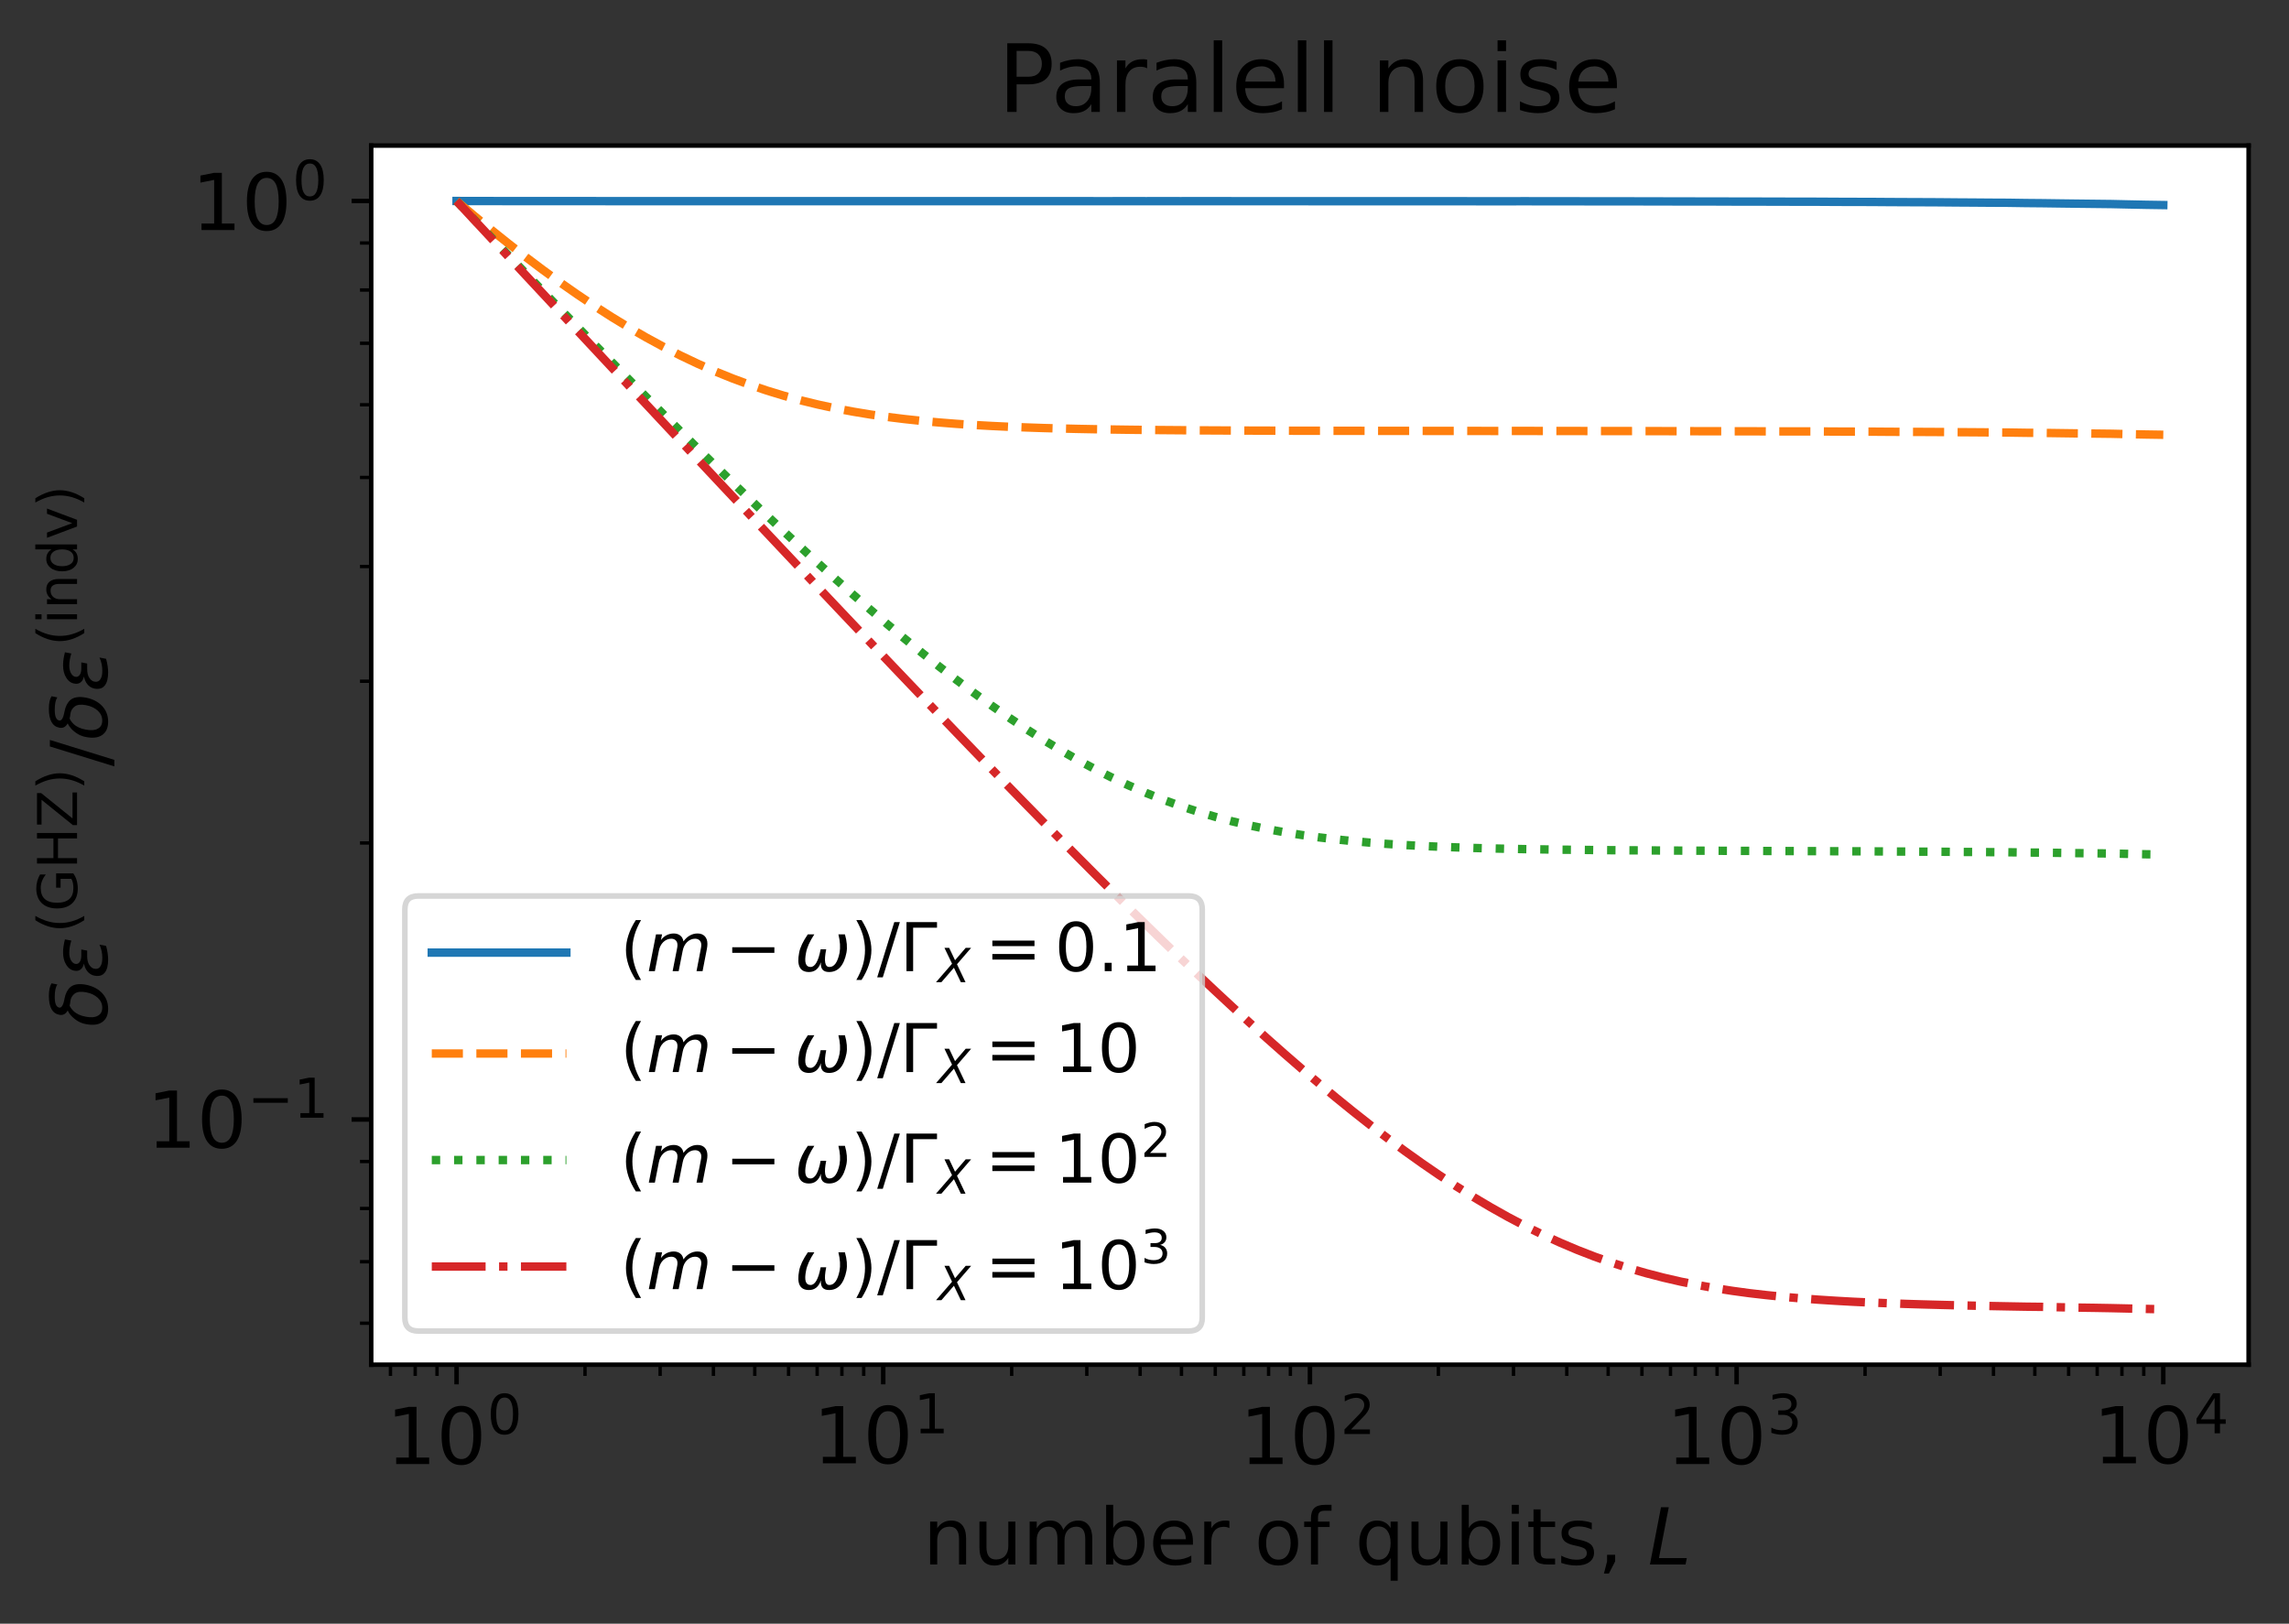 <?xml version="1.0" encoding="UTF-8"?>
<svg xmlns="http://www.w3.org/2000/svg" xmlns:xlink="http://www.w3.org/1999/xlink" width="408.2" height="289.606" viewBox="0 0 408.2 289.606">
<rect x="0" y="0" width="408.2" height="289.606" fill="#333333" stroke="none"/>
<defs>
<g>
<g id="glyph-0-0">
<path d="M 1.734 -1.16 L 3.988 -1.16 L 3.988 -8.945 L 1.539 -8.457 L 1.539 -9.715 L 3.977 -10.207 L 5.363 -10.207 L 5.363 -1.16 L 7.617 -1.16 L 7.617 0 L 1.734 0 Z M 1.734 -1.16 "/>
</g>
<g id="glyph-0-1">
<path d="M 4.453 -9.297 C 3.738 -9.297 3.207 -8.945 2.844 -8.246 C 2.477 -7.547 2.309 -6.496 2.309 -5.098 C 2.309 -3.695 2.477 -2.645 2.844 -1.945 C 3.207 -1.246 3.738 -0.895 4.453 -0.895 C 5.164 -0.895 5.699 -1.246 6.062 -1.945 C 6.41 -2.645 6.594 -3.695 6.594 -5.098 C 6.594 -6.496 6.41 -7.547 6.062 -8.246 C 5.699 -8.945 5.164 -9.297 4.453 -9.297 Z M 4.453 -10.387 C 5.586 -10.387 6.453 -9.926 7.07 -9.031 C 7.672 -8.121 7.98 -6.805 7.98 -5.098 C 7.98 -3.375 7.672 -2.059 7.07 -1.16 C 6.453 -0.266 5.586 0.184 4.438 0.184 C 3.289 0.184 2.422 -0.266 1.82 -1.16 C 1.219 -2.059 0.926 -3.375 0.926 -5.098 C 0.926 -6.805 1.219 -8.121 1.82 -9.031 C 2.422 -9.926 3.305 -10.387 4.453 -10.387 Z M 4.453 -10.387 "/>
</g>
<g id="glyph-0-2">
<path d="M 7.688 -4.621 L 7.688 0 L 6.426 0 L 6.426 -4.578 C 6.426 -5.305 6.273 -5.84 5.992 -6.203 C 5.711 -6.566 5.293 -6.746 4.73 -6.746 C 4.047 -6.746 3.516 -6.523 3.121 -6.09 C 2.73 -5.656 2.535 -5.066 2.535 -4.324 L 2.535 0 L 1.273 0 L 1.273 -7.656 L 2.535 -7.656 L 2.535 -6.469 C 2.828 -6.914 3.18 -7.266 3.598 -7.488 C 4.004 -7.715 4.48 -7.84 5.012 -7.84 C 5.879 -7.84 6.551 -7.559 7 -7.016 C 7.449 -6.469 7.688 -5.672 7.688 -4.621 Z M 7.688 -4.621 "/>
</g>
<g id="glyph-0-3">
<path d="M 1.191 -3.023 L 1.191 -7.656 L 2.449 -7.656 L 2.449 -3.066 C 2.449 -2.34 2.59 -1.805 2.871 -1.441 C 3.148 -1.078 3.57 -0.895 4.145 -0.895 C 4.816 -0.895 5.363 -1.105 5.754 -1.539 C 6.145 -1.973 6.344 -2.562 6.344 -3.316 L 6.344 -7.656 L 7.602 -7.656 L 7.602 0 L 6.344 0 L 6.344 -1.176 C 6.035 -0.699 5.672 -0.363 5.277 -0.141 C 4.871 0.07 4.41 0.184 3.879 0.184 C 2.996 0.184 2.324 -0.086 1.875 -0.629 C 1.414 -1.16 1.191 -1.961 1.191 -3.023 Z M 4.355 -7.84 Z M 4.355 -7.84 "/>
</g>
<g id="glyph-0-4">
<path d="M 7.281 -6.188 C 7.59 -6.746 7.965 -7.152 8.398 -7.434 C 8.836 -7.699 9.352 -7.84 9.953 -7.84 C 10.738 -7.84 11.355 -7.559 11.789 -7 C 12.223 -6.441 12.445 -5.641 12.445 -4.621 L 12.445 0 L 11.188 0 L 11.188 -4.578 C 11.188 -5.305 11.047 -5.852 10.793 -6.215 C 10.527 -6.566 10.137 -6.746 9.605 -6.746 C 8.945 -6.746 8.43 -6.523 8.051 -6.09 C 7.672 -5.656 7.488 -5.066 7.488 -4.324 L 7.488 0 L 6.23 0 L 6.23 -4.578 C 6.23 -5.305 6.09 -5.852 5.84 -6.215 C 5.57 -6.566 5.164 -6.746 4.633 -6.746 C 3.988 -6.746 3.473 -6.523 3.094 -6.09 C 2.715 -5.656 2.535 -5.066 2.535 -4.324 L 2.535 0 L 1.273 0 L 1.273 -7.656 L 2.535 -7.656 L 2.535 -6.469 C 2.812 -6.93 3.164 -7.281 3.57 -7.504 C 3.961 -7.727 4.438 -7.84 4.996 -7.84 C 5.559 -7.84 6.02 -7.699 6.41 -7.422 C 6.805 -7.141 7.086 -6.719 7.281 -6.188 Z M 7.281 -6.188 "/>
</g>
<g id="glyph-0-5">
<path d="M 6.816 -3.82 C 6.816 -4.746 6.621 -5.461 6.242 -5.992 C 5.852 -6.523 5.336 -6.789 4.676 -6.789 C 4.004 -6.789 3.484 -6.523 3.109 -5.992 C 2.715 -5.461 2.535 -4.746 2.535 -3.82 C 2.535 -2.898 2.715 -2.172 3.109 -1.637 C 3.484 -1.105 4.004 -0.855 4.676 -0.855 C 5.336 -0.855 5.852 -1.105 6.242 -1.637 C 6.621 -2.172 6.816 -2.898 6.816 -3.82 Z M 2.535 -6.496 C 2.785 -6.945 3.121 -7.281 3.527 -7.504 C 3.934 -7.727 4.426 -7.84 4.984 -7.84 C 5.906 -7.84 6.664 -7.461 7.254 -6.734 C 7.824 -5.992 8.121 -5.027 8.121 -3.82 C 8.121 -2.617 7.824 -1.637 7.254 -0.91 C 6.664 -0.184 5.906 0.184 4.984 0.184 C 4.426 0.184 3.934 0.07 3.527 -0.141 C 3.121 -0.352 2.785 -0.688 2.535 -1.148 L 2.535 0 L 1.273 0 L 1.273 -10.641 L 2.535 -10.641 Z M 2.535 -6.496 "/>
</g>
<g id="glyph-0-6">
<path d="M 7.867 -4.145 L 7.867 -3.527 L 2.086 -3.527 C 2.141 -2.66 2.395 -1.988 2.871 -1.539 C 3.332 -1.094 3.977 -0.867 4.816 -0.867 C 5.293 -0.867 5.77 -0.926 6.215 -1.035 C 6.664 -1.148 7.125 -1.328 7.574 -1.582 L 7.574 -0.391 C 7.125 -0.195 6.664 -0.043 6.188 0.043 C 5.711 0.125 5.223 0.184 4.746 0.184 C 3.516 0.184 2.547 -0.168 1.836 -0.867 C 1.121 -1.566 0.77 -2.535 0.77 -3.754 C 0.77 -4.996 1.105 -5.992 1.777 -6.734 C 2.449 -7.461 3.375 -7.84 4.523 -7.84 C 5.559 -7.84 6.371 -7.504 6.973 -6.848 C 7.559 -6.176 7.867 -5.277 7.867 -4.145 Z M 6.609 -4.508 C 6.594 -5.195 6.398 -5.738 6.035 -6.16 C 5.656 -6.566 5.152 -6.777 4.535 -6.777 C 3.836 -6.777 3.277 -6.566 2.855 -6.176 C 2.438 -5.781 2.184 -5.223 2.129 -4.508 Z M 6.609 -4.508 "/>
</g>
<g id="glyph-0-7">
<path d="M 5.754 -6.48 C 5.613 -6.566 5.461 -6.621 5.293 -6.664 C 5.125 -6.691 4.941 -6.719 4.746 -6.719 C 4.031 -6.719 3.484 -6.48 3.109 -6.02 C 2.715 -5.559 2.535 -4.898 2.535 -4.031 L 2.535 0 L 1.273 0 L 1.273 -7.656 L 2.535 -7.656 L 2.535 -6.469 C 2.785 -6.93 3.137 -7.281 3.555 -7.504 C 3.977 -7.727 4.492 -7.84 5.109 -7.84 C 5.195 -7.84 5.293 -7.824 5.402 -7.824 C 5.504 -7.812 5.613 -7.797 5.754 -7.77 Z M 5.754 -6.48 "/>
</g>
<g id="glyph-0-8">
</g>
<g id="glyph-0-9">
<path d="M 4.285 -6.777 C 3.613 -6.777 3.078 -6.512 2.688 -5.977 C 2.297 -5.445 2.102 -4.73 2.102 -3.82 C 2.102 -2.898 2.281 -2.184 2.676 -1.652 C 3.066 -1.121 3.598 -0.867 4.285 -0.867 C 4.957 -0.867 5.488 -1.121 5.879 -1.652 C 6.273 -2.184 6.469 -2.898 6.469 -3.82 C 6.469 -4.719 6.273 -5.445 5.879 -5.977 C 5.488 -6.512 4.957 -6.777 4.285 -6.777 Z M 4.285 -7.84 C 5.375 -7.84 6.23 -7.477 6.859 -6.777 C 7.477 -6.062 7.797 -5.082 7.797 -3.82 C 7.797 -2.562 7.477 -1.582 6.859 -0.883 C 6.23 -0.168 5.375 0.184 4.285 0.184 C 3.18 0.184 2.309 -0.168 1.695 -0.883 C 1.078 -1.582 0.77 -2.562 0.77 -3.82 C 0.77 -5.082 1.078 -6.062 1.695 -6.777 C 2.309 -7.477 3.18 -7.84 4.285 -7.84 Z M 4.285 -7.84 "/>
</g>
<g id="glyph-0-10">
<path d="M 5.195 -10.641 L 5.195 -9.59 L 3.988 -9.59 C 3.543 -9.59 3.219 -9.492 3.051 -9.309 C 2.871 -9.129 2.785 -8.805 2.785 -8.328 L 2.785 -7.656 L 4.859 -7.656 L 4.859 -6.68 L 2.785 -6.68 L 2.785 0 L 1.527 0 L 1.527 -6.68 L 0.32 -6.68 L 0.32 -7.656 L 1.527 -7.656 L 1.527 -8.191 C 1.527 -9.031 1.723 -9.66 2.113 -10.051 C 2.508 -10.445 3.137 -10.641 4.004 -10.641 Z M 5.195 -10.641 "/>
</g>
<g id="glyph-0-11">
<path d="M 2.07 -3.82 C 2.07 -2.898 2.254 -2.172 2.633 -1.637 C 3.012 -1.105 3.527 -0.855 4.199 -0.855 C 4.871 -0.855 5.391 -1.105 5.781 -1.637 C 6.16 -2.172 6.355 -2.898 6.355 -3.82 C 6.355 -4.746 6.16 -5.461 5.781 -5.992 C 5.391 -6.523 4.871 -6.789 4.199 -6.789 C 3.527 -6.789 3.012 -6.523 2.633 -5.992 C 2.254 -5.461 2.07 -4.746 2.07 -3.82 Z M 6.355 -1.148 C 6.09 -0.688 5.754 -0.352 5.348 -0.141 C 4.941 0.07 4.465 0.184 3.906 0.184 C 2.98 0.184 2.227 -0.184 1.637 -0.91 C 1.051 -1.637 0.77 -2.617 0.77 -3.82 C 0.77 -5.027 1.051 -5.992 1.637 -6.734 C 2.227 -7.461 2.98 -7.84 3.906 -7.84 C 4.465 -7.84 4.941 -7.727 5.348 -7.504 C 5.754 -7.281 6.09 -6.945 6.355 -6.496 L 6.355 -7.656 L 7.617 -7.656 L 7.617 2.898 L 6.355 2.898 Z M 6.355 -1.148 "/>
</g>
<g id="glyph-0-12">
<path d="M 1.316 -7.656 L 2.574 -7.656 L 2.574 0 L 1.316 0 Z M 1.316 -10.641 L 2.574 -10.641 L 2.574 -9.043 L 1.316 -9.043 Z M 1.316 -10.641 "/>
</g>
<g id="glyph-0-13">
<path d="M 2.562 -9.828 L 2.562 -7.656 L 5.152 -7.656 L 5.152 -6.68 L 2.562 -6.68 L 2.562 -2.52 C 2.562 -1.891 2.645 -1.484 2.812 -1.316 C 2.98 -1.133 3.332 -1.051 3.863 -1.051 L 5.152 -1.051 L 5.152 0 L 3.863 0 C 2.883 0 2.211 -0.184 1.848 -0.547 C 1.484 -0.91 1.301 -1.566 1.301 -2.52 L 1.301 -6.68 L 0.379 -6.68 L 0.379 -7.656 L 1.301 -7.656 L 1.301 -9.828 Z M 2.562 -9.828 "/>
</g>
<g id="glyph-0-14">
<path d="M 6.203 -7.434 L 6.203 -6.242 C 5.84 -6.41 5.473 -6.551 5.098 -6.648 C 4.703 -6.734 4.312 -6.789 3.906 -6.789 C 3.277 -6.789 2.801 -6.691 2.492 -6.496 C 2.184 -6.301 2.031 -6.02 2.031 -5.641 C 2.031 -5.348 2.141 -5.125 2.367 -4.957 C 2.59 -4.789 3.039 -4.621 3.711 -4.48 L 4.145 -4.383 C 5.039 -4.188 5.672 -3.906 6.047 -3.57 C 6.41 -3.219 6.609 -2.73 6.609 -2.113 C 6.609 -1.398 6.328 -0.84 5.77 -0.434 C 5.207 -0.016 4.426 0.184 3.445 0.184 C 3.023 0.184 2.605 0.141 2.156 0.07 C 1.707 0 1.246 -0.113 0.758 -0.281 L 0.758 -1.582 C 1.219 -1.328 1.68 -1.148 2.129 -1.035 C 2.574 -0.91 3.023 -0.855 3.473 -0.855 C 4.059 -0.855 4.523 -0.953 4.844 -1.148 C 5.152 -1.344 5.32 -1.637 5.32 -2.016 C 5.32 -2.352 5.195 -2.617 4.969 -2.801 C 4.746 -2.98 4.242 -3.164 3.457 -3.332 L 3.023 -3.43 C 2.238 -3.598 1.664 -3.852 1.328 -4.188 C 0.98 -4.523 0.812 -4.984 0.812 -5.586 C 0.812 -6.301 1.062 -6.859 1.566 -7.254 C 2.07 -7.645 2.801 -7.84 3.754 -7.84 C 4.215 -7.84 4.648 -7.797 5.066 -7.727 C 5.473 -7.656 5.852 -7.559 6.203 -7.434 Z M 6.203 -7.434 "/>
</g>
<g id="glyph-0-15">
<path d="M 1.637 -1.734 L 3.078 -1.734 L 3.078 -0.559 L 1.961 1.609 L 1.078 1.609 L 1.637 -0.559 Z M 1.637 -1.734 "/>
</g>
<g id="glyph-1-0">
<path d="M 3.117 -6.508 C 2.617 -6.508 2.246 -6.262 1.988 -5.773 C 1.734 -5.281 1.617 -4.547 1.617 -3.566 C 1.617 -2.586 1.734 -1.852 1.988 -1.363 C 2.246 -0.871 2.617 -0.629 3.117 -0.629 C 3.617 -0.629 3.988 -0.871 4.242 -1.363 C 4.488 -1.852 4.617 -2.586 4.617 -3.566 C 4.617 -4.547 4.488 -5.281 4.242 -5.773 C 3.988 -6.262 3.617 -6.508 3.117 -6.508 Z M 3.117 -7.273 C 3.91 -7.273 4.52 -6.949 4.949 -6.32 C 5.371 -5.684 5.586 -4.762 5.586 -3.566 C 5.586 -2.363 5.371 -1.441 4.949 -0.812 C 4.52 -0.188 3.91 0.129 3.105 0.129 C 2.305 0.129 1.695 -0.188 1.273 -0.812 C 0.852 -1.441 0.648 -2.363 0.648 -3.566 C 0.648 -4.762 0.852 -5.684 1.273 -6.32 C 1.695 -6.949 2.312 -7.273 3.117 -7.273 Z M 3.117 -7.273 "/>
</g>
<g id="glyph-1-1">
<path d="M 1.215 -0.812 L 2.793 -0.812 L 2.793 -6.262 L 1.078 -5.918 L 1.078 -6.801 L 2.781 -7.145 L 3.754 -7.145 L 3.754 -0.812 L 5.332 -0.812 L 5.332 0 L 1.215 0 Z M 1.215 -0.812 "/>
</g>
<g id="glyph-1-2">
<path d="M 1.883 -0.812 L 5.254 -0.812 L 5.254 0 L 0.715 0 L 0.715 -0.812 C 1.078 -1.188 1.578 -1.695 2.215 -2.344 C 2.844 -2.98 3.242 -3.391 3.41 -3.578 C 3.723 -3.922 3.941 -4.215 4.059 -4.461 C 4.176 -4.695 4.242 -4.938 4.242 -5.176 C 4.242 -5.547 4.105 -5.859 3.84 -6.094 C 3.578 -6.332 3.234 -6.457 2.805 -6.457 C 2.5 -6.457 2.176 -6.398 1.844 -6.301 C 1.508 -6.195 1.148 -6.035 0.766 -5.82 L 0.766 -6.801 C 1.156 -6.957 1.52 -7.074 1.852 -7.152 C 2.184 -7.23 2.5 -7.273 2.781 -7.273 C 3.52 -7.273 4.105 -7.086 4.547 -6.715 C 4.988 -6.34 5.215 -5.852 5.215 -5.234 C 5.215 -4.938 5.156 -4.656 5.047 -4.398 C 4.938 -4.137 4.742 -3.82 4.449 -3.469 C 4.371 -3.371 4.117 -3.105 3.684 -2.664 C 3.254 -2.223 2.656 -1.605 1.883 -0.812 Z M 1.883 -0.812 "/>
</g>
<g id="glyph-1-3">
<path d="M 3.98 -3.852 C 4.438 -3.754 4.801 -3.547 5.059 -3.234 C 5.312 -2.922 5.449 -2.527 5.449 -2.078 C 5.449 -1.371 5.203 -0.824 4.723 -0.441 C 4.234 -0.059 3.547 0.129 2.656 0.129 C 2.352 0.129 2.039 0.098 1.727 0.039 C 1.41 -0.012 1.078 -0.098 0.746 -0.215 L 0.746 -1.148 C 1.008 -0.988 1.305 -0.871 1.625 -0.793 C 1.941 -0.715 2.273 -0.676 2.625 -0.676 C 3.234 -0.676 3.695 -0.793 4.008 -1.027 C 4.32 -1.266 4.488 -1.617 4.488 -2.078 C 4.488 -2.488 4.34 -2.824 4.047 -3.059 C 3.754 -3.293 3.344 -3.422 2.812 -3.422 L 1.98 -3.422 L 1.98 -4.215 L 2.852 -4.215 C 3.32 -4.215 3.684 -4.301 3.941 -4.5 C 4.195 -4.684 4.32 -4.957 4.32 -5.32 C 4.32 -5.684 4.184 -5.969 3.93 -6.164 C 3.664 -6.359 3.293 -6.457 2.812 -6.457 C 2.547 -6.457 2.266 -6.43 1.961 -6.371 C 1.656 -6.312 1.324 -6.223 0.961 -6.105 L 0.961 -6.969 C 1.324 -7.066 1.664 -7.145 1.988 -7.191 C 2.305 -7.242 2.605 -7.273 2.902 -7.273 C 3.625 -7.273 4.203 -7.105 4.637 -6.773 C 5.066 -6.438 5.281 -5.988 5.281 -5.418 C 5.281 -5.027 5.164 -4.695 4.938 -4.418 C 4.715 -4.145 4.391 -3.949 3.98 -3.852 Z M 3.98 -3.852 "/>
</g>
<g id="glyph-1-4">
<path d="M 3.703 -6.301 L 1.266 -2.488 L 3.703 -2.488 Z M 3.449 -7.145 L 4.664 -7.145 L 4.664 -2.488 L 5.684 -2.488 L 5.684 -1.688 L 4.664 -1.688 L 4.664 0 L 3.703 0 L 3.703 -1.688 L 0.48 -1.688 L 0.48 -2.617 Z M 3.449 -7.145 "/>
</g>
<g id="glyph-2-0">
<path d="M 2.352 -10.207 L 3.738 -10.207 L 1.988 -1.148 L 6.957 -1.148 L 6.734 0 L 0.379 0 Z M 2.352 -10.207 "/>
</g>
<g id="glyph-3-0">
<path d="M -7.438 -3.039 C -6.695 -2.605 -5.969 -2.293 -5.254 -2.086 C -4.539 -1.871 -3.812 -1.773 -3.078 -1.773 C -2.332 -1.773 -1.605 -1.871 -0.891 -2.086 C -0.168 -2.293 0.547 -2.605 1.285 -3.039 L 1.285 -2.273 C 0.527 -1.793 -0.195 -1.43 -0.922 -1.195 C -1.645 -0.961 -2.363 -0.844 -3.078 -0.844 C -3.781 -0.844 -4.5 -0.961 -5.223 -1.195 C -5.949 -1.43 -6.684 -1.785 -7.438 -2.273 Z M -7.438 -3.039 "/>
</g>
<g id="glyph-3-1">
<path d="M -1.02 -5.832 L -2.941 -5.832 L -2.941 -4.254 L -3.734 -4.254 L -3.734 -6.793 L -0.668 -6.793 C -0.391 -6.418 -0.195 -6.008 -0.07 -5.555 C 0.059 -5.105 0.129 -4.625 0.129 -4.117 C 0.129 -3 -0.195 -2.117 -0.844 -1.488 C -1.488 -0.863 -2.402 -0.547 -3.566 -0.547 C -4.723 -0.547 -5.637 -0.863 -6.293 -1.488 C -6.938 -2.117 -7.273 -3 -7.273 -4.117 C -7.273 -4.578 -7.211 -5.02 -7.094 -5.438 C -6.977 -5.859 -6.812 -6.254 -6.594 -6.605 L -5.566 -6.605 C -5.859 -6.242 -6.086 -5.859 -6.242 -5.457 C -6.398 -5.059 -6.477 -4.637 -6.477 -4.195 C -6.477 -3.312 -6.234 -2.656 -5.742 -2.223 C -5.254 -1.785 -4.527 -1.566 -3.566 -1.566 C -2.598 -1.566 -1.871 -1.785 -1.383 -2.223 C -0.891 -2.656 -0.656 -3.312 -0.656 -4.195 C -0.656 -4.527 -0.688 -4.832 -0.746 -5.105 C -0.805 -5.379 -0.891 -5.617 -1.02 -5.832 Z M -1.02 -5.832 "/>
</g>
<g id="glyph-3-2">
<path d="M -7.145 -0.961 L -7.145 -1.93 L -4.215 -1.93 L -4.215 -5.438 L -7.145 -5.438 L -7.145 -6.41 L 0 -6.41 L 0 -5.438 L -3.402 -5.438 L -3.402 -1.93 L 0 -1.93 L 0 -0.961 Z M -7.145 -0.961 "/>
</g>
<g id="glyph-3-3">
<path d="M -7.145 -0.547 L -7.145 -6.164 L -6.41 -6.164 L -0.812 -1.645 L -0.812 -6.273 L 0 -6.273 L 0 -0.441 L -0.734 -0.441 L -6.332 -4.957 L -6.332 -0.547 Z M -7.145 -0.547 "/>
</g>
<g id="glyph-3-4">
<path d="M -7.438 -0.785 L -7.438 -1.547 C -6.684 -2.02 -5.949 -2.383 -5.223 -2.617 C -4.5 -2.852 -3.781 -2.98 -3.078 -2.98 C -2.363 -2.98 -1.645 -2.852 -0.922 -2.617 C -0.195 -2.383 0.527 -2.02 1.285 -1.547 L 1.285 -0.785 C 0.547 -1.207 -0.168 -1.52 -0.891 -1.734 C -1.605 -1.941 -2.332 -2.047 -3.078 -2.047 C -3.812 -2.047 -4.539 -1.941 -5.254 -1.734 C -5.969 -1.52 -6.695 -1.207 -7.438 -0.785 Z M -7.438 -0.785 "/>
</g>
<g id="glyph-3-5">
<path d="M -5.359 -0.922 L -5.359 -1.805 L 0 -1.805 L 0 -0.922 Z M -7.449 -0.922 L -7.449 -1.805 L -6.332 -1.805 L -6.332 -0.922 Z M -7.449 -0.922 "/>
</g>
<g id="glyph-3-6">
<path d="M -3.234 -5.379 L 0 -5.379 L 0 -4.5 L -3.203 -4.5 C -3.715 -4.5 -4.086 -4.391 -4.34 -4.195 C -4.598 -4 -4.723 -3.703 -4.723 -3.312 C -4.723 -2.832 -4.566 -2.461 -4.262 -2.184 C -3.961 -1.91 -3.547 -1.773 -3.027 -1.773 L 0 -1.773 L 0 -0.891 L -5.359 -0.891 L -5.359 -1.773 L -4.527 -1.773 C -4.84 -1.98 -5.086 -2.223 -5.242 -2.52 C -5.398 -2.805 -5.488 -3.137 -5.488 -3.508 C -5.488 -4.117 -5.293 -4.586 -4.91 -4.898 C -4.527 -5.215 -3.969 -5.379 -3.234 -5.379 Z M -3.234 -5.379 "/>
</g>
<g id="glyph-3-7">
<path d="M -4.547 -4.449 L -7.449 -4.449 L -7.449 -5.332 L 0 -5.332 L 0 -4.449 L -0.805 -4.449 C -0.48 -4.262 -0.246 -4.027 -0.098 -3.742 C 0.051 -3.461 0.129 -3.125 0.129 -2.734 C 0.129 -2.086 -0.129 -1.559 -0.637 -1.148 C -1.148 -0.734 -1.832 -0.539 -2.676 -0.539 C -3.52 -0.539 -4.195 -0.734 -4.715 -1.148 C -5.223 -1.559 -5.488 -2.086 -5.488 -2.734 C -5.488 -3.125 -5.41 -3.461 -5.254 -3.742 C -5.098 -4.027 -4.859 -4.262 -4.547 -4.449 Z M -2.676 -1.449 C -2.027 -1.449 -1.52 -1.578 -1.148 -1.844 C -0.773 -2.105 -0.598 -2.469 -0.598 -2.941 C -0.598 -3.41 -0.773 -3.773 -1.148 -4.047 C -1.52 -4.312 -2.027 -4.449 -2.676 -4.449 C -3.32 -4.449 -3.82 -4.312 -4.195 -4.047 C -4.566 -3.773 -4.754 -3.41 -4.754 -2.941 C -4.754 -2.469 -4.566 -2.105 -4.195 -1.844 C -3.82 -1.578 -3.32 -1.449 -2.676 -1.449 Z M -2.676 -1.449 "/>
</g>
<g id="glyph-3-8">
<path d="M -5.359 -0.293 L -5.359 -1.227 L -0.863 -2.902 L -5.359 -4.578 L -5.359 -5.508 L 0 -3.5 L 0 -2.305 Z M -5.359 -0.293 "/>
</g>
<g id="glyph-4-0">
<path d="M -10.207 -3.555 L -10.207 -4.719 L 1.289 -1.16 L 1.289 0 Z M -10.207 -3.555 "/>
</g>
<g id="glyph-5-0">
<path d="M 3.309 -10.887 L 3.309 -6.281 L 5.395 -6.281 C 6.164 -6.281 6.754 -6.469 7.172 -6.871 C 7.594 -7.273 7.812 -7.844 7.812 -8.586 C 7.812 -9.324 7.594 -9.879 7.172 -10.281 C 6.754 -10.684 6.164 -10.887 5.395 -10.887 Z M 1.645 -12.246 L 5.395 -12.246 C 6.754 -12.246 7.797 -11.93 8.5 -11.305 C 9.207 -10.684 9.559 -9.777 9.559 -8.586 C 9.559 -7.375 9.207 -6.453 8.5 -5.848 C 7.797 -5.227 6.754 -4.922 5.395 -4.922 L 3.309 -4.922 L 3.309 0 L 1.645 0 Z M 1.645 -12.246 "/>
</g>
<g id="glyph-5-1">
<path d="M 5.762 -4.621 C 4.535 -4.621 3.695 -4.469 3.227 -4.199 C 2.754 -3.914 2.52 -3.445 2.52 -2.773 C 2.52 -2.234 2.688 -1.797 3.039 -1.496 C 3.395 -1.176 3.879 -1.023 4.484 -1.023 C 5.324 -1.023 5.996 -1.309 6.5 -1.914 C 7.004 -2.504 7.258 -3.293 7.258 -4.285 L 7.258 -4.621 Z M 8.77 -5.242 L 8.77 0 L 7.258 0 L 7.258 -1.395 C 6.906 -0.824 6.469 -0.422 5.965 -0.168 C 5.461 0.086 4.82 0.219 4.082 0.219 C 3.141 0.219 2.387 -0.035 1.832 -0.555 C 1.277 -1.074 1.008 -1.781 1.008 -2.672 C 1.008 -3.695 1.344 -4.469 2.051 -5.008 C 2.738 -5.527 3.762 -5.797 5.141 -5.797 L 7.258 -5.797 L 7.258 -5.945 C 7.258 -6.637 7.023 -7.172 6.57 -7.559 C 6.113 -7.93 5.477 -8.133 4.652 -8.133 C 4.117 -8.133 3.613 -8.062 3.109 -7.93 C 2.605 -7.797 2.133 -7.609 1.68 -7.375 L 1.68 -8.77 C 2.219 -8.973 2.754 -9.141 3.277 -9.238 C 3.797 -9.34 4.301 -9.406 4.805 -9.406 C 6.133 -9.406 7.125 -9.055 7.777 -8.367 C 8.434 -7.676 8.77 -6.637 8.77 -5.242 Z M 8.77 -5.242 "/>
</g>
<g id="glyph-5-2">
<path d="M 6.906 -7.777 C 6.738 -7.879 6.551 -7.945 6.352 -7.996 C 6.148 -8.031 5.93 -8.062 5.695 -8.062 C 4.84 -8.062 4.184 -7.777 3.73 -7.223 C 3.258 -6.668 3.039 -5.879 3.039 -4.84 L 3.039 0 L 1.527 0 L 1.527 -9.191 L 3.039 -9.191 L 3.039 -7.762 C 3.344 -8.316 3.762 -8.734 4.266 -9.004 C 4.77 -9.273 5.395 -9.406 6.133 -9.406 C 6.234 -9.406 6.352 -9.391 6.484 -9.391 C 6.602 -9.375 6.738 -9.359 6.906 -9.324 Z M 6.906 -7.777 "/>
</g>
<g id="glyph-5-3">
<path d="M 1.578 -12.77 L 3.09 -12.77 L 3.09 0 L 1.578 0 Z M 1.578 -12.77 "/>
</g>
<g id="glyph-5-4">
<path d="M 9.441 -4.973 L 9.441 -4.234 L 2.504 -4.234 C 2.57 -3.191 2.871 -2.387 3.445 -1.848 C 4 -1.309 4.77 -1.043 5.777 -1.043 C 6.352 -1.043 6.922 -1.109 7.461 -1.242 C 7.996 -1.379 8.551 -1.598 9.09 -1.898 L 9.09 -0.469 C 8.551 -0.234 7.996 -0.051 7.426 0.051 C 6.855 0.152 6.266 0.219 5.695 0.219 C 4.219 0.219 3.059 -0.203 2.199 -1.043 C 1.344 -1.883 0.926 -3.039 0.926 -4.504 C 0.926 -5.996 1.328 -7.191 2.133 -8.082 C 2.941 -8.953 4.047 -9.406 5.426 -9.406 C 6.668 -9.406 7.645 -9.004 8.367 -8.215 C 9.07 -7.41 9.441 -6.332 9.441 -4.973 Z M 7.93 -5.41 C 7.914 -6.234 7.676 -6.887 7.242 -7.391 C 6.789 -7.879 6.184 -8.133 5.441 -8.133 C 4.602 -8.133 3.93 -7.879 3.426 -7.41 C 2.922 -6.938 2.621 -6.266 2.555 -5.41 Z M 7.93 -5.41 "/>
</g>
<g id="glyph-5-5">
</g>
<g id="glyph-5-6">
<path d="M 9.223 -5.543 L 9.223 0 L 7.711 0 L 7.711 -5.492 C 7.711 -6.367 7.527 -7.004 7.191 -7.441 C 6.855 -7.879 6.352 -8.098 5.68 -8.098 C 4.855 -8.098 4.219 -7.828 3.746 -7.309 C 3.277 -6.789 3.039 -6.082 3.039 -5.191 L 3.039 0 L 1.527 0 L 1.527 -9.191 L 3.039 -9.191 L 3.039 -7.762 C 3.395 -8.301 3.812 -8.719 4.316 -8.988 C 4.805 -9.258 5.375 -9.406 6.016 -9.406 C 7.055 -9.406 7.863 -9.07 8.398 -8.418 C 8.938 -7.762 9.223 -6.805 9.223 -5.543 Z M 9.223 -5.543 "/>
</g>
<g id="glyph-5-7">
<path d="M 5.141 -8.133 C 4.336 -8.133 3.695 -7.812 3.227 -7.172 C 2.754 -6.535 2.52 -5.68 2.52 -4.586 C 2.52 -3.477 2.738 -2.621 3.207 -1.98 C 3.68 -1.344 4.316 -1.043 5.141 -1.043 C 5.945 -1.043 6.586 -1.344 7.055 -1.98 C 7.527 -2.621 7.762 -3.477 7.762 -4.586 C 7.762 -5.66 7.527 -6.535 7.055 -7.172 C 6.586 -7.812 5.945 -8.133 5.141 -8.133 Z M 5.141 -9.406 C 6.453 -9.406 7.477 -8.973 8.23 -8.133 C 8.973 -7.273 9.359 -6.098 9.359 -4.586 C 9.359 -3.074 8.973 -1.898 8.23 -1.059 C 7.477 -0.203 6.453 0.219 5.141 0.219 C 3.812 0.219 2.773 -0.203 2.031 -1.059 C 1.293 -1.898 0.926 -3.074 0.926 -4.586 C 0.926 -6.098 1.293 -7.273 2.031 -8.133 C 2.773 -8.973 3.812 -9.406 5.141 -9.406 Z M 5.141 -9.406 "/>
</g>
<g id="glyph-5-8">
<path d="M 1.578 -9.191 L 3.09 -9.191 L 3.09 0 L 1.578 0 Z M 1.578 -12.77 L 3.09 -12.77 L 3.09 -10.852 L 1.578 -10.852 Z M 1.578 -12.77 "/>
</g>
<g id="glyph-5-9">
<path d="M 7.441 -8.922 L 7.441 -7.492 C 7.004 -7.695 6.57 -7.863 6.113 -7.98 C 5.645 -8.082 5.176 -8.148 4.688 -8.148 C 3.93 -8.148 3.359 -8.031 2.992 -7.797 C 2.621 -7.559 2.438 -7.223 2.438 -6.77 C 2.438 -6.418 2.57 -6.148 2.84 -5.945 C 3.109 -5.746 3.645 -5.543 4.453 -5.375 L 4.973 -5.258 C 6.047 -5.023 6.805 -4.688 7.258 -4.285 C 7.695 -3.863 7.93 -3.277 7.93 -2.535 C 7.93 -1.68 7.594 -1.008 6.922 -0.52 C 6.25 -0.016 5.309 0.219 4.133 0.219 C 3.629 0.219 3.125 0.168 2.586 0.086 C 2.051 0 1.496 -0.133 0.906 -0.336 L 0.906 -1.898 C 1.461 -1.598 2.016 -1.379 2.555 -1.242 C 3.09 -1.094 3.629 -1.023 4.168 -1.023 C 4.871 -1.023 5.426 -1.141 5.812 -1.379 C 6.184 -1.613 6.383 -1.965 6.383 -2.418 C 6.383 -2.824 6.234 -3.141 5.965 -3.359 C 5.695 -3.578 5.09 -3.797 4.148 -4 L 3.629 -4.117 C 2.688 -4.316 2 -4.621 1.598 -5.023 C 1.176 -5.426 0.973 -5.98 0.973 -6.703 C 0.973 -7.559 1.277 -8.23 1.883 -8.703 C 2.488 -9.172 3.359 -9.406 4.504 -9.406 C 5.059 -9.406 5.578 -9.359 6.082 -9.273 C 6.57 -9.191 7.023 -9.07 7.441 -8.922 Z M 7.441 -8.922 "/>
</g>
<g id="glyph-6-0">
<path d="M 3.719 -9.109 C 3.191 -8.195 2.809 -7.309 2.555 -6.434 C 2.293 -5.555 2.172 -4.668 2.172 -3.77 C 2.172 -2.855 2.293 -1.969 2.555 -1.094 C 2.809 -0.203 3.191 0.672 3.719 1.57 L 2.785 1.57 C 2.195 0.648 1.754 -0.238 1.465 -1.129 C 1.176 -2.016 1.031 -2.891 1.031 -3.77 C 1.031 -4.633 1.176 -5.508 1.465 -6.395 C 1.754 -7.285 2.184 -8.184 2.785 -9.109 Z M 3.719 -9.109 "/>
</g>
<g id="glyph-6-1">
<path d="M 0.961 -9.109 L 1.895 -9.109 C 2.473 -8.184 2.914 -7.285 3.203 -6.395 C 3.492 -5.508 3.648 -4.633 3.648 -3.77 C 3.648 -2.891 3.492 -2.016 3.203 -1.129 C 2.914 -0.238 2.473 0.648 1.895 1.57 L 0.961 1.57 C 1.477 0.672 1.859 -0.203 2.125 -1.094 C 2.375 -1.969 2.508 -2.855 2.508 -3.77 C 2.508 -4.668 2.375 -5.555 2.125 -6.434 C 1.859 -7.309 1.477 -8.195 0.961 -9.109 Z M 0.961 -9.109 "/>
</g>
<g id="glyph-6-2">
<path d="M 3.047 -8.746 L 4.043 -8.746 L 0.996 1.105 L 0 1.105 Z M 3.047 -8.746 "/>
</g>
<g id="glyph-6-3">
<path d="M 1.273 -5.449 L 8.785 -5.449 L 8.785 -4.465 L 1.273 -4.465 Z M 1.273 -3.059 L 8.785 -3.059 L 8.785 -2.062 L 1.273 -2.062 Z M 1.273 -3.059 "/>
</g>
<g id="glyph-6-4">
<path d="M 3.816 -7.969 C 3.203 -7.969 2.746 -7.668 2.438 -7.066 C 2.125 -6.469 1.98 -5.566 1.98 -4.367 C 1.98 -3.168 2.125 -2.27 2.438 -1.668 C 2.746 -1.066 3.203 -0.77 3.816 -0.77 C 4.43 -0.77 4.883 -1.066 5.195 -1.668 C 5.496 -2.27 5.652 -3.168 5.652 -4.367 C 5.652 -5.566 5.496 -6.469 5.195 -7.066 C 4.883 -7.668 4.43 -7.969 3.816 -7.969 Z M 3.816 -8.902 C 4.789 -8.902 5.531 -8.508 6.059 -7.738 C 6.574 -6.961 6.84 -5.832 6.84 -4.367 C 6.84 -2.891 6.574 -1.766 6.059 -0.996 C 5.531 -0.227 4.789 0.156 3.805 0.156 C 2.82 0.156 2.074 -0.227 1.559 -0.996 C 1.043 -1.766 0.793 -2.891 0.793 -4.367 C 0.793 -5.832 1.043 -6.961 1.559 -7.738 C 2.074 -8.508 2.832 -8.902 3.816 -8.902 Z M 3.816 -8.902 "/>
</g>
<g id="glyph-6-5">
<path d="M 1.285 -1.488 L 2.52 -1.488 L 2.52 0 L 1.285 0 Z M 1.285 -1.488 "/>
</g>
<g id="glyph-6-6">
<path d="M 1.488 -0.996 L 3.422 -0.996 L 3.422 -7.668 L 1.32 -7.246 L 1.32 -8.328 L 3.406 -8.746 L 4.598 -8.746 L 4.598 -0.996 L 6.527 -0.996 L 6.527 0 L 1.488 0 Z M 1.488 -0.996 "/>
</g>
<g id="glyph-7-0">
<path d="M 10.777 -3.961 L 10.008 0 L 8.93 0 L 9.684 -3.926 C 9.707 -4.094 9.73 -4.234 9.758 -4.355 C 9.77 -4.477 9.781 -4.57 9.781 -4.668 C 9.781 -5.016 9.672 -5.293 9.48 -5.484 C 9.289 -5.676 9.012 -5.785 8.664 -5.785 C 8.137 -5.785 7.668 -5.578 7.262 -5.195 C 6.852 -4.801 6.59 -4.285 6.469 -3.66 L 5.746 0 L 4.668 0 L 5.438 -3.926 C 5.461 -4.066 5.484 -4.199 5.508 -4.32 C 5.52 -4.441 5.531 -4.559 5.531 -4.656 C 5.531 -5.016 5.426 -5.293 5.23 -5.484 C 5.039 -5.676 4.766 -5.785 4.43 -5.785 C 3.898 -5.785 3.422 -5.578 3.012 -5.195 C 2.605 -4.801 2.34 -4.285 2.219 -3.66 L 1.5 0 L 0.422 0 L 1.703 -6.562 L 2.785 -6.562 L 2.578 -5.543 C 2.867 -5.93 3.203 -6.215 3.602 -6.422 C 3.996 -6.613 4.414 -6.719 4.871 -6.719 C 5.34 -6.719 5.723 -6.59 6.035 -6.348 C 6.348 -6.098 6.527 -5.746 6.602 -5.305 C 6.926 -5.762 7.309 -6.121 7.738 -6.359 C 8.172 -6.602 8.629 -6.719 9.109 -6.719 C 9.66 -6.719 10.094 -6.551 10.402 -6.227 C 10.715 -5.902 10.871 -5.449 10.871 -4.859 C 10.871 -4.727 10.859 -4.586 10.848 -4.43 C 10.824 -4.273 10.801 -4.117 10.777 -3.961 Z M 10.777 -3.961 "/>
</g>
<g id="glyph-8-0">
<path d="M 1.152 -6.125 L 1.992 -6.125 L 3.039 -3.914 L 4.938 -6.125 L 5.906 -6.125 L 3.387 -3.199 L 4.906 0 L 4.074 0 L 2.84 -2.578 L 0.605 0 L -0.352 0 L 2.504 -3.293 Z M 1.152 -6.125 "/>
</g>
<g id="glyph-9-0">
<path d="M 1.613 -0.695 L 4.504 -0.695 L 4.504 0 L 0.613 0 L 0.613 -0.695 C 0.926 -1.016 1.352 -1.453 1.898 -2.008 C 2.438 -2.555 2.781 -2.906 2.922 -3.066 C 3.191 -3.359 3.375 -3.613 3.477 -3.82 C 3.578 -4.023 3.637 -4.234 3.637 -4.434 C 3.637 -4.754 3.52 -5.023 3.293 -5.227 C 3.066 -5.426 2.773 -5.535 2.402 -5.535 C 2.141 -5.535 1.863 -5.484 1.578 -5.402 C 1.293 -5.309 0.984 -5.176 0.656 -4.988 L 0.656 -5.828 C 0.992 -5.965 1.301 -6.066 1.586 -6.133 C 1.875 -6.199 2.141 -6.234 2.387 -6.234 C 3.016 -6.234 3.52 -6.074 3.898 -5.754 C 4.277 -5.434 4.469 -5.016 4.469 -4.484 C 4.469 -4.234 4.418 -3.988 4.324 -3.773 C 4.234 -3.543 4.066 -3.277 3.812 -2.973 C 3.746 -2.891 3.527 -2.664 3.16 -2.285 C 2.789 -1.906 2.277 -1.379 1.613 -0.695 Z M 1.613 -0.695 "/>
</g>
<g id="glyph-9-1">
<path d="M 3.41 -3.301 C 3.805 -3.219 4.117 -3.039 4.336 -2.773 C 4.555 -2.504 4.672 -2.168 4.672 -1.781 C 4.672 -1.176 4.461 -0.707 4.047 -0.379 C 3.629 -0.051 3.039 0.109 2.277 0.109 C 2.016 0.109 1.746 0.086 1.477 0.035 C 1.211 -0.008 0.926 -0.086 0.637 -0.184 L 0.637 -0.984 C 0.863 -0.848 1.117 -0.746 1.395 -0.68 C 1.664 -0.613 1.949 -0.578 2.25 -0.578 C 2.773 -0.578 3.168 -0.68 3.438 -0.883 C 3.703 -1.082 3.848 -1.387 3.848 -1.781 C 3.848 -2.133 3.723 -2.418 3.469 -2.621 C 3.219 -2.824 2.863 -2.93 2.41 -2.93 L 1.695 -2.93 L 1.695 -3.613 L 2.445 -3.613 C 2.848 -3.613 3.16 -3.688 3.375 -3.855 C 3.594 -4.016 3.703 -4.25 3.703 -4.562 C 3.703 -4.871 3.586 -5.117 3.367 -5.285 C 3.141 -5.453 2.824 -5.535 2.41 -5.535 C 2.184 -5.535 1.941 -5.512 1.68 -5.461 C 1.418 -5.41 1.133 -5.336 0.824 -5.234 L 0.824 -5.973 C 1.133 -6.055 1.43 -6.125 1.707 -6.164 C 1.973 -6.207 2.234 -6.234 2.488 -6.234 C 3.109 -6.234 3.605 -6.09 3.973 -5.805 C 4.344 -5.52 4.527 -5.133 4.527 -4.645 C 4.527 -4.309 4.426 -4.023 4.234 -3.789 C 4.039 -3.555 3.762 -3.387 3.41 -3.301 Z M 3.41 -3.301 "/>
</g>
</g>
</defs>
<path fill-rule="nonzero" fill="rgb(100%, 100%, 100%)" fill-opacity="1" d="M 66.199 243.406 L 401 243.406 L 401 25.965 L 66.199 25.965 Z M 66.199 243.406 "/>
<path fill="none" stroke-width="0.8" stroke-linecap="butt" stroke-linejoin="round" stroke="rgb(0%, 0%, 0%)" stroke-opacity="1" stroke-miterlimit="10" d="M 81.418 46.199 L 81.418 42.699 " transform="matrix(1, 0, 0, -1, 0, 289.606)"/>
<g fill="rgb(0%, 0%, 0%)" fill-opacity="1">
<use xlink:href="#glyph-0-0" x="68.918" y="261.132"/>
</g>
<g fill="rgb(0%, 0%, 0%)" fill-opacity="1">
<use xlink:href="#glyph-0-1" x="77.825" y="261.132"/>
</g>
<g fill="rgb(0%, 0%, 0%)" fill-opacity="1">
<use xlink:href="#glyph-1-0" x="86.867" y="255.773"/>
</g>
<path fill="none" stroke-width="0.8" stroke-linecap="butt" stroke-linejoin="round" stroke="rgb(0%, 0%, 0%)" stroke-opacity="1" stroke-miterlimit="10" d="M 157.508 46.199 L 157.508 42.699 " transform="matrix(1, 0, 0, -1, 0, 289.606)"/>
<g fill="rgb(0%, 0%, 0%)" fill-opacity="1">
<use xlink:href="#glyph-0-0" x="145.009" y="261.001"/>
</g>
<g fill="rgb(0%, 0%, 0%)" fill-opacity="1">
<use xlink:href="#glyph-0-1" x="153.916" y="261.001"/>
</g>
<g fill="rgb(0%, 0%, 0%)" fill-opacity="1">
<use xlink:href="#glyph-1-1" x="162.958" y="255.642"/>
</g>
<path fill="none" stroke-width="0.8" stroke-linecap="butt" stroke-linejoin="round" stroke="rgb(0%, 0%, 0%)" stroke-opacity="1" stroke-miterlimit="10" d="M 233.602 46.199 L 233.602 42.699 " transform="matrix(1, 0, 0, -1, 0, 289.606)"/>
<g fill="rgb(0%, 0%, 0%)" fill-opacity="1">
<use xlink:href="#glyph-0-0" x="221.1" y="261.132"/>
</g>
<g fill="rgb(0%, 0%, 0%)" fill-opacity="1">
<use xlink:href="#glyph-0-1" x="230.007" y="261.132"/>
</g>
<g fill="rgb(0%, 0%, 0%)" fill-opacity="1">
<use xlink:href="#glyph-1-2" x="239.048" y="255.773"/>
</g>
<path fill="none" stroke-width="0.8" stroke-linecap="butt" stroke-linejoin="round" stroke="rgb(0%, 0%, 0%)" stroke-opacity="1" stroke-miterlimit="10" d="M 309.691 46.199 L 309.691 42.699 " transform="matrix(1, 0, 0, -1, 0, 289.606)"/>
<g fill="rgb(0%, 0%, 0%)" fill-opacity="1">
<use xlink:href="#glyph-0-0" x="297.191" y="261.132"/>
</g>
<g fill="rgb(0%, 0%, 0%)" fill-opacity="1">
<use xlink:href="#glyph-0-1" x="306.098" y="261.132"/>
</g>
<g fill="rgb(0%, 0%, 0%)" fill-opacity="1">
<use xlink:href="#glyph-1-3" x="315.139" y="255.773"/>
</g>
<path fill="none" stroke-width="0.8" stroke-linecap="butt" stroke-linejoin="round" stroke="rgb(0%, 0%, 0%)" stroke-opacity="1" stroke-miterlimit="10" d="M 385.781 46.199 L 385.781 42.699 " transform="matrix(1, 0, 0, -1, 0, 289.606)"/>
<g fill="rgb(0%, 0%, 0%)" fill-opacity="1">
<use xlink:href="#glyph-0-0" x="373.282" y="261.001"/>
</g>
<g fill="rgb(0%, 0%, 0%)" fill-opacity="1">
<use xlink:href="#glyph-0-1" x="382.189" y="261.001"/>
</g>
<g fill="rgb(0%, 0%, 0%)" fill-opacity="1">
<use xlink:href="#glyph-1-4" x="391.23" y="255.642"/>
</g>
<path fill="none" stroke-width="0.6" stroke-linecap="butt" stroke-linejoin="round" stroke="rgb(0%, 0%, 0%)" stroke-opacity="1" stroke-miterlimit="10" d="M 69.633 46.199 L 69.633 44.199 " transform="matrix(1, 0, 0, -1, 0, 289.606)"/>
<path fill="none" stroke-width="0.6" stroke-linecap="butt" stroke-linejoin="round" stroke="rgb(0%, 0%, 0%)" stroke-opacity="1" stroke-miterlimit="10" d="M 74.043 46.199 L 74.043 44.199 " transform="matrix(1, 0, 0, -1, 0, 289.606)"/>
<path fill="none" stroke-width="0.6" stroke-linecap="butt" stroke-linejoin="round" stroke="rgb(0%, 0%, 0%)" stroke-opacity="1" stroke-miterlimit="10" d="M 77.938 46.199 L 77.938 44.199 " transform="matrix(1, 0, 0, -1, 0, 289.606)"/>
<path fill="none" stroke-width="0.6" stroke-linecap="butt" stroke-linejoin="round" stroke="rgb(0%, 0%, 0%)" stroke-opacity="1" stroke-miterlimit="10" d="M 104.324 46.199 L 104.324 44.199 " transform="matrix(1, 0, 0, -1, 0, 289.606)"/>
<path fill="none" stroke-width="0.6" stroke-linecap="butt" stroke-linejoin="round" stroke="rgb(0%, 0%, 0%)" stroke-opacity="1" stroke-miterlimit="10" d="M 117.723 46.199 L 117.723 44.199 " transform="matrix(1, 0, 0, -1, 0, 289.606)"/>
<path fill="none" stroke-width="0.6" stroke-linecap="butt" stroke-linejoin="round" stroke="rgb(0%, 0%, 0%)" stroke-opacity="1" stroke-miterlimit="10" d="M 127.23 46.199 L 127.23 44.199 " transform="matrix(1, 0, 0, -1, 0, 289.606)"/>
<path fill="none" stroke-width="0.6" stroke-linecap="butt" stroke-linejoin="round" stroke="rgb(0%, 0%, 0%)" stroke-opacity="1" stroke-miterlimit="10" d="M 134.602 46.199 L 134.602 44.199 " transform="matrix(1, 0, 0, -1, 0, 289.606)"/>
<path fill="none" stroke-width="0.6" stroke-linecap="butt" stroke-linejoin="round" stroke="rgb(0%, 0%, 0%)" stroke-opacity="1" stroke-miterlimit="10" d="M 140.629 46.199 L 140.629 44.199 " transform="matrix(1, 0, 0, -1, 0, 289.606)"/>
<path fill="none" stroke-width="0.6" stroke-linecap="butt" stroke-linejoin="round" stroke="rgb(0%, 0%, 0%)" stroke-opacity="1" stroke-miterlimit="10" d="M 145.723 46.199 L 145.723 44.199 " transform="matrix(1, 0, 0, -1, 0, 289.606)"/>
<path fill="none" stroke-width="0.6" stroke-linecap="butt" stroke-linejoin="round" stroke="rgb(0%, 0%, 0%)" stroke-opacity="1" stroke-miterlimit="10" d="M 150.137 46.199 L 150.137 44.199 " transform="matrix(1, 0, 0, -1, 0, 289.606)"/>
<path fill="none" stroke-width="0.6" stroke-linecap="butt" stroke-linejoin="round" stroke="rgb(0%, 0%, 0%)" stroke-opacity="1" stroke-miterlimit="10" d="M 154.027 46.199 L 154.027 44.199 " transform="matrix(1, 0, 0, -1, 0, 289.606)"/>
<path fill="none" stroke-width="0.6" stroke-linecap="butt" stroke-linejoin="round" stroke="rgb(0%, 0%, 0%)" stroke-opacity="1" stroke-miterlimit="10" d="M 180.414 46.199 L 180.414 44.199 " transform="matrix(1, 0, 0, -1, 0, 289.606)"/>
<path fill="none" stroke-width="0.6" stroke-linecap="butt" stroke-linejoin="round" stroke="rgb(0%, 0%, 0%)" stroke-opacity="1" stroke-miterlimit="10" d="M 193.812 46.199 L 193.812 44.199 " transform="matrix(1, 0, 0, -1, 0, 289.606)"/>
<path fill="none" stroke-width="0.6" stroke-linecap="butt" stroke-linejoin="round" stroke="rgb(0%, 0%, 0%)" stroke-opacity="1" stroke-miterlimit="10" d="M 203.32 46.199 L 203.32 44.199 " transform="matrix(1, 0, 0, -1, 0, 289.606)"/>
<path fill="none" stroke-width="0.6" stroke-linecap="butt" stroke-linejoin="round" stroke="rgb(0%, 0%, 0%)" stroke-opacity="1" stroke-miterlimit="10" d="M 210.695 46.199 L 210.695 44.199 " transform="matrix(1, 0, 0, -1, 0, 289.606)"/>
<path fill="none" stroke-width="0.6" stroke-linecap="butt" stroke-linejoin="round" stroke="rgb(0%, 0%, 0%)" stroke-opacity="1" stroke-miterlimit="10" d="M 216.719 46.199 L 216.719 44.199 " transform="matrix(1, 0, 0, -1, 0, 289.606)"/>
<path fill="none" stroke-width="0.6" stroke-linecap="butt" stroke-linejoin="round" stroke="rgb(0%, 0%, 0%)" stroke-opacity="1" stroke-miterlimit="10" d="M 221.812 46.199 L 221.812 44.199 " transform="matrix(1, 0, 0, -1, 0, 289.606)"/>
<path fill="none" stroke-width="0.6" stroke-linecap="butt" stroke-linejoin="round" stroke="rgb(0%, 0%, 0%)" stroke-opacity="1" stroke-miterlimit="10" d="M 226.227 46.199 L 226.227 44.199 " transform="matrix(1, 0, 0, -1, 0, 289.606)"/>
<path fill="none" stroke-width="0.6" stroke-linecap="butt" stroke-linejoin="round" stroke="rgb(0%, 0%, 0%)" stroke-opacity="1" stroke-miterlimit="10" d="M 230.117 46.199 L 230.117 44.199 " transform="matrix(1, 0, 0, -1, 0, 289.606)"/>
<path fill="none" stroke-width="0.6" stroke-linecap="butt" stroke-linejoin="round" stroke="rgb(0%, 0%, 0%)" stroke-opacity="1" stroke-miterlimit="10" d="M 256.504 46.199 L 256.504 44.199 " transform="matrix(1, 0, 0, -1, 0, 289.606)"/>
<path fill="none" stroke-width="0.6" stroke-linecap="butt" stroke-linejoin="round" stroke="rgb(0%, 0%, 0%)" stroke-opacity="1" stroke-miterlimit="10" d="M 269.906 46.199 L 269.906 44.199 " transform="matrix(1, 0, 0, -1, 0, 289.606)"/>
<path fill="none" stroke-width="0.6" stroke-linecap="butt" stroke-linejoin="round" stroke="rgb(0%, 0%, 0%)" stroke-opacity="1" stroke-miterlimit="10" d="M 279.41 46.199 L 279.41 44.199 " transform="matrix(1, 0, 0, -1, 0, 289.606)"/>
<path fill="none" stroke-width="0.6" stroke-linecap="butt" stroke-linejoin="round" stroke="rgb(0%, 0%, 0%)" stroke-opacity="1" stroke-miterlimit="10" d="M 286.785 46.199 L 286.785 44.199 " transform="matrix(1, 0, 0, -1, 0, 289.606)"/>
<path fill="none" stroke-width="0.6" stroke-linecap="butt" stroke-linejoin="round" stroke="rgb(0%, 0%, 0%)" stroke-opacity="1" stroke-miterlimit="10" d="M 292.809 46.199 L 292.809 44.199 " transform="matrix(1, 0, 0, -1, 0, 289.606)"/>
<path fill="none" stroke-width="0.6" stroke-linecap="butt" stroke-linejoin="round" stroke="rgb(0%, 0%, 0%)" stroke-opacity="1" stroke-miterlimit="10" d="M 297.902 46.199 L 297.902 44.199 " transform="matrix(1, 0, 0, -1, 0, 289.606)"/>
<path fill="none" stroke-width="0.6" stroke-linecap="butt" stroke-linejoin="round" stroke="rgb(0%, 0%, 0%)" stroke-opacity="1" stroke-miterlimit="10" d="M 302.316 46.199 L 302.316 44.199 " transform="matrix(1, 0, 0, -1, 0, 289.606)"/>
<path fill="none" stroke-width="0.6" stroke-linecap="butt" stroke-linejoin="round" stroke="rgb(0%, 0%, 0%)" stroke-opacity="1" stroke-miterlimit="10" d="M 306.211 46.199 L 306.211 44.199 " transform="matrix(1, 0, 0, -1, 0, 289.606)"/>
<path fill="none" stroke-width="0.6" stroke-linecap="butt" stroke-linejoin="round" stroke="rgb(0%, 0%, 0%)" stroke-opacity="1" stroke-miterlimit="10" d="M 332.598 46.199 L 332.598 44.199 " transform="matrix(1, 0, 0, -1, 0, 289.606)"/>
<path fill="none" stroke-width="0.6" stroke-linecap="butt" stroke-linejoin="round" stroke="rgb(0%, 0%, 0%)" stroke-opacity="1" stroke-miterlimit="10" d="M 345.996 46.199 L 345.996 44.199 " transform="matrix(1, 0, 0, -1, 0, 289.606)"/>
<path fill="none" stroke-width="0.6" stroke-linecap="butt" stroke-linejoin="round" stroke="rgb(0%, 0%, 0%)" stroke-opacity="1" stroke-miterlimit="10" d="M 355.504 46.199 L 355.504 44.199 " transform="matrix(1, 0, 0, -1, 0, 289.606)"/>
<path fill="none" stroke-width="0.6" stroke-linecap="butt" stroke-linejoin="round" stroke="rgb(0%, 0%, 0%)" stroke-opacity="1" stroke-miterlimit="10" d="M 362.875 46.199 L 362.875 44.199 " transform="matrix(1, 0, 0, -1, 0, 289.606)"/>
<path fill="none" stroke-width="0.6" stroke-linecap="butt" stroke-linejoin="round" stroke="rgb(0%, 0%, 0%)" stroke-opacity="1" stroke-miterlimit="10" d="M 368.902 46.199 L 368.902 44.199 " transform="matrix(1, 0, 0, -1, 0, 289.606)"/>
<path fill="none" stroke-width="0.6" stroke-linecap="butt" stroke-linejoin="round" stroke="rgb(0%, 0%, 0%)" stroke-opacity="1" stroke-miterlimit="10" d="M 373.996 46.199 L 373.996 44.199 " transform="matrix(1, 0, 0, -1, 0, 289.606)"/>
<path fill="none" stroke-width="0.6" stroke-linecap="butt" stroke-linejoin="round" stroke="rgb(0%, 0%, 0%)" stroke-opacity="1" stroke-miterlimit="10" d="M 378.406 46.199 L 378.406 44.199 " transform="matrix(1, 0, 0, -1, 0, 289.606)"/>
<path fill="none" stroke-width="0.6" stroke-linecap="butt" stroke-linejoin="round" stroke="rgb(0%, 0%, 0%)" stroke-opacity="1" stroke-miterlimit="10" d="M 382.301 46.199 L 382.301 44.199 " transform="matrix(1, 0, 0, -1, 0, 289.606)"/>
<g fill="rgb(0%, 0%, 0%)" fill-opacity="1">
<use xlink:href="#glyph-0-2" x="164.6" y="279.046"/>
</g>
<g fill="rgb(0%, 0%, 0%)" fill-opacity="1">
<use xlink:href="#glyph-0-3" x="173.473" y="279.046"/>
</g>
<g fill="rgb(0%, 0%, 0%)" fill-opacity="1">
<use xlink:href="#glyph-0-4" x="182.346" y="279.046"/>
</g>
<g fill="rgb(0%, 0%, 0%)" fill-opacity="1">
<use xlink:href="#glyph-0-5" x="195.984" y="279.046"/>
</g>
<g fill="rgb(0%, 0%, 0%)" fill-opacity="1">
<use xlink:href="#glyph-0-6" x="204.871" y="279.046"/>
</g>
<g fill="rgb(0%, 0%, 0%)" fill-opacity="1">
<use xlink:href="#glyph-0-7" x="213.484" y="279.046"/>
</g>
<g fill="rgb(0%, 0%, 0%)" fill-opacity="1">
<use xlink:href="#glyph-0-8" x="219.24" y="279.046"/>
</g>
<g fill="rgb(0%, 0%, 0%)" fill-opacity="1">
<use xlink:href="#glyph-0-9" x="223.69" y="279.046"/>
</g>
<g fill="rgb(0%, 0%, 0%)" fill-opacity="1">
<use xlink:href="#glyph-0-10" x="232.255" y="279.046"/>
</g>
<g fill="rgb(0%, 0%, 0%)" fill-opacity="1">
<use xlink:href="#glyph-0-8" x="237.184" y="279.046"/>
</g>
<g fill="rgb(0%, 0%, 0%)" fill-opacity="1">
<use xlink:href="#glyph-0-11" x="241.634" y="279.046"/>
</g>
<g fill="rgb(0%, 0%, 0%)" fill-opacity="1">
<use xlink:href="#glyph-0-3" x="250.521" y="279.046"/>
</g>
<g fill="rgb(0%, 0%, 0%)" fill-opacity="1">
<use xlink:href="#glyph-0-5" x="259.394" y="279.046"/>
</g>
<g fill="rgb(0%, 0%, 0%)" fill-opacity="1">
<use xlink:href="#glyph-0-12" x="268.281" y="279.046"/>
</g>
<g fill="rgb(0%, 0%, 0%)" fill-opacity="1">
<use xlink:href="#glyph-0-13" x="272.17" y="279.046"/>
</g>
<g fill="rgb(0%, 0%, 0%)" fill-opacity="1">
<use xlink:href="#glyph-0-14" x="277.66" y="279.046"/>
</g>
<g fill="rgb(0%, 0%, 0%)" fill-opacity="1">
<use xlink:href="#glyph-0-15" x="284.954" y="279.046"/>
</g>
<g fill="rgb(0%, 0%, 0%)" fill-opacity="1">
<use xlink:href="#glyph-0-8" x="289.404" y="279.046"/>
</g>
<g fill="rgb(0%, 0%, 0%)" fill-opacity="1">
<use xlink:href="#glyph-2-0" x="293.854" y="279.046"/>
</g>
<path fill="none" stroke-width="0.8" stroke-linecap="butt" stroke-linejoin="round" stroke="rgb(0%, 0%, 0%)" stroke-opacity="1" stroke-miterlimit="10" d="M 66.199 89.938 L 62.699 89.938 " transform="matrix(1, 0, 0, -1, 0, 289.606)"/>
<g fill="rgb(0%, 0%, 0%)" fill-opacity="1">
<use xlink:href="#glyph-0-0" x="26.2" y="204.715"/>
</g>
<g fill="rgb(0%, 0%, 0%)" fill-opacity="1">
<use xlink:href="#glyph-0-1" x="35.107" y="204.715"/>
</g>
<g fill="rgb(0%, 0%, 0%)" fill-opacity="1">
<use xlink:href="#glyph-1-1" x="52.36" y="199.355"/>
</g>
<path fill-rule="nonzero" fill="rgb(0%, 0%, 0%)" fill-opacity="1" d="M 45.188 195.875 L 51.32 195.875 L 51.32 196.691 L 45.188 196.691 Z M 45.188 195.875 "/>
<path fill="none" stroke-width="0.8" stroke-linecap="butt" stroke-linejoin="round" stroke="rgb(0%, 0%, 0%)" stroke-opacity="1" stroke-miterlimit="10" d="M 66.199 253.758 L 62.699 253.758 " transform="matrix(1, 0, 0, -1, 0, 289.606)"/>
<g fill="rgb(0%, 0%, 0%)" fill-opacity="1">
<use xlink:href="#glyph-0-0" x="34.2" y="41.029"/>
</g>
<g fill="rgb(0%, 0%, 0%)" fill-opacity="1">
<use xlink:href="#glyph-0-1" x="43.107" y="41.029"/>
</g>
<g fill="rgb(0%, 0%, 0%)" fill-opacity="1">
<use xlink:href="#glyph-1-0" x="52.148" y="35.67"/>
</g>
<path fill="none" stroke-width="0.6" stroke-linecap="butt" stroke-linejoin="round" stroke="rgb(0%, 0%, 0%)" stroke-opacity="1" stroke-miterlimit="10" d="M 66.199 53.598 L 64.199 53.598 " transform="matrix(1, 0, 0, -1, 0, 289.606)"/>
<path fill="none" stroke-width="0.6" stroke-linecap="butt" stroke-linejoin="round" stroke="rgb(0%, 0%, 0%)" stroke-opacity="1" stroke-miterlimit="10" d="M 66.199 64.563 L 64.199 64.563 " transform="matrix(1, 0, 0, -1, 0, 289.606)"/>
<path fill="none" stroke-width="0.6" stroke-linecap="butt" stroke-linejoin="round" stroke="rgb(0%, 0%, 0%)" stroke-opacity="1" stroke-miterlimit="10" d="M 66.199 74.063 L 64.199 74.063 " transform="matrix(1, 0, 0, -1, 0, 289.606)"/>
<path fill="none" stroke-width="0.6" stroke-linecap="butt" stroke-linejoin="round" stroke="rgb(0%, 0%, 0%)" stroke-opacity="1" stroke-miterlimit="10" d="M 66.199 82.442 L 64.199 82.442 " transform="matrix(1, 0, 0, -1, 0, 289.606)"/>
<path fill="none" stroke-width="0.6" stroke-linecap="butt" stroke-linejoin="round" stroke="rgb(0%, 0%, 0%)" stroke-opacity="1" stroke-miterlimit="10" d="M 66.199 139.254 L 64.199 139.254 " transform="matrix(1, 0, 0, -1, 0, 289.606)"/>
<path fill="none" stroke-width="0.6" stroke-linecap="butt" stroke-linejoin="round" stroke="rgb(0%, 0%, 0%)" stroke-opacity="1" stroke-miterlimit="10" d="M 66.199 168.102 L 64.199 168.102 " transform="matrix(1, 0, 0, -1, 0, 289.606)"/>
<path fill="none" stroke-width="0.6" stroke-linecap="butt" stroke-linejoin="round" stroke="rgb(0%, 0%, 0%)" stroke-opacity="1" stroke-miterlimit="10" d="M 66.199 188.567 L 64.199 188.567 " transform="matrix(1, 0, 0, -1, 0, 289.606)"/>
<path fill="none" stroke-width="0.6" stroke-linecap="butt" stroke-linejoin="round" stroke="rgb(0%, 0%, 0%)" stroke-opacity="1" stroke-miterlimit="10" d="M 66.199 204.442 L 64.199 204.442 " transform="matrix(1, 0, 0, -1, 0, 289.606)"/>
<path fill="none" stroke-width="0.6" stroke-linecap="butt" stroke-linejoin="round" stroke="rgb(0%, 0%, 0%)" stroke-opacity="1" stroke-miterlimit="10" d="M 66.199 217.414 L 64.199 217.414 " transform="matrix(1, 0, 0, -1, 0, 289.606)"/>
<path fill="none" stroke-width="0.6" stroke-linecap="butt" stroke-linejoin="round" stroke="rgb(0%, 0%, 0%)" stroke-opacity="1" stroke-miterlimit="10" d="M 66.199 228.379 L 64.199 228.379 " transform="matrix(1, 0, 0, -1, 0, 289.606)"/>
<path fill="none" stroke-width="0.6" stroke-linecap="butt" stroke-linejoin="round" stroke="rgb(0%, 0%, 0%)" stroke-opacity="1" stroke-miterlimit="10" d="M 66.199 237.879 L 64.199 237.879 " transform="matrix(1, 0, 0, -1, 0, 289.606)"/>
<path fill="none" stroke-width="0.6" stroke-linecap="butt" stroke-linejoin="round" stroke="rgb(0%, 0%, 0%)" stroke-opacity="1" stroke-miterlimit="10" d="M 66.199 246.262 L 64.199 246.262 " transform="matrix(1, 0, 0, -1, 0, 289.606)"/>
<g fill="rgb(0%, 0%, 0%)" fill-opacity="1">
<use xlink:href="#glyph-3-0" x="13.742" y="166.401"/>
</g>
<g fill="rgb(0%, 0%, 0%)" fill-opacity="1">
<use xlink:href="#glyph-3-1" x="13.742" y="162.578"/>
</g>
<g fill="rgb(0%, 0%, 0%)" fill-opacity="1">
<use xlink:href="#glyph-3-2" x="13.742" y="154.984"/>
</g>
<g fill="rgb(0%, 0%, 0%)" fill-opacity="1">
<use xlink:href="#glyph-3-3" x="13.742" y="147.615"/>
</g>
<g fill="rgb(0%, 0%, 0%)" fill-opacity="1">
<use xlink:href="#glyph-3-4" x="13.742" y="140.901"/>
</g>
<g fill="rgb(0%, 0%, 0%)" fill-opacity="1">
<use xlink:href="#glyph-4-0" x="19.102" y="136.695"/>
</g>
<g fill="rgb(0%, 0%, 0%)" fill-opacity="1">
<use xlink:href="#glyph-3-0" x="13.742" y="115.194"/>
</g>
<g fill="rgb(0%, 0%, 0%)" fill-opacity="1">
<use xlink:href="#glyph-3-5" x="13.742" y="111.371"/>
</g>
<g fill="rgb(0%, 0%, 0%)" fill-opacity="1">
<use xlink:href="#glyph-3-6" x="13.742" y="108.648"/>
</g>
<g fill="rgb(0%, 0%, 0%)" fill-opacity="1">
<use xlink:href="#glyph-3-7" x="13.742" y="102.437"/>
</g>
<g fill="rgb(0%, 0%, 0%)" fill-opacity="1">
<use xlink:href="#glyph-3-8" x="13.742" y="96.216"/>
</g>
<g fill="rgb(0%, 0%, 0%)" fill-opacity="1">
<use xlink:href="#glyph-3-4" x="13.742" y="90.416"/>
</g>
<path fill-rule="nonzero" fill="rgb(0%, 0%, 0%)" fill-opacity="1" d="M 10.238 175.598 C 9.93 175.988 9.762 176.73 9.762 177.824 C 9.762 178.984 10.031 179.617 10.562 179.715 C 10.98 179.797 11.305 179.266 11.512 178.09 C 11.68 177.195 12.031 176.523 12.535 176.074 C 13.152 175.543 14.09 175.402 15.348 175.641 C 16.555 175.891 17.52 176.383 18.219 177.137 C 18.934 177.906 19.285 178.832 19.285 179.922 C 19.285 181.016 18.934 181.812 18.219 182.305 C 17.52 182.793 16.539 182.906 15.281 182.652 C 14.355 182.484 13.516 182.008 12.758 181.238 C 12.48 180.945 12.242 180.609 12.074 180.23 C 11.711 180.875 11.219 181.129 10.574 181 C 9.344 180.762 8.715 179.645 8.715 177.629 C 8.715 176.621 8.883 175.879 9.191 175.387 Z M 12.41 179.352 C 12.551 179.688 12.789 180.023 13.109 180.328 C 13.629 180.832 14.355 181.168 15.281 181.336 C 16.203 181.52 16.93 181.465 17.449 181.168 C 17.98 180.891 18.234 180.398 18.234 179.715 C 18.234 179.055 17.98 178.48 17.449 177.977 C 16.918 177.488 16.219 177.152 15.348 176.984 C 14.453 176.816 13.781 176.887 13.332 177.207 C 12.871 177.57 12.605 178.02 12.551 178.578 C 12.523 178.875 12.48 179.125 12.41 179.352 Z M 12.41 179.352 "/>
<path fill-rule="nonzero" fill="rgb(0%, 0%, 0%)" fill-opacity="1" d="M 14.973 171.863 C 14.859 172.352 14.664 172.703 14.371 172.914 C 14.16 173.082 13.906 173.164 13.629 173.164 C 12.859 173.164 12.242 172.801 11.793 172.043 C 11.43 171.469 11.246 170.727 11.246 169.832 C 11.246 169.496 11.277 169.133 11.332 168.754 C 11.387 168.375 11.473 167.969 11.582 167.551 L 12.719 167.762 C 12.59 168.18 12.492 168.57 12.438 168.922 C 12.383 169.285 12.355 169.621 12.355 169.945 C 12.355 170.488 12.465 170.938 12.66 171.289 C 12.914 171.723 13.223 171.934 13.586 171.934 C 13.836 171.934 14.035 171.82 14.203 171.598 C 14.398 171.344 14.496 170.938 14.496 170.406 L 14.496 169.355 L 15.547 169.551 L 15.547 170.559 C 15.547 171.191 15.672 171.695 15.895 172.059 C 16.203 172.562 16.609 172.812 17.098 172.812 C 17.406 172.812 17.672 172.688 17.871 172.406 C 18.121 172.07 18.246 171.566 18.246 170.867 C 18.246 170.449 18.207 170.043 18.121 169.637 C 18.039 169.23 17.91 168.852 17.742 168.488 L 18.918 168.711 C 19.047 169.16 19.129 169.566 19.188 169.957 C 19.242 170.352 19.285 170.742 19.285 171.105 C 19.285 172.199 19.086 172.98 18.68 173.484 C 18.375 173.879 17.941 174.074 17.395 174.074 C 16.664 174.074 16.078 173.82 15.629 173.305 C 15.309 172.941 15.082 172.449 14.973 171.863 Z M 14.973 171.863 "/>
<path fill-rule="nonzero" fill="rgb(0%, 0%, 0%)" fill-opacity="1" d="M 10.238 124.391 C 9.93 124.781 9.762 125.523 9.762 126.617 C 9.762 127.777 10.031 128.41 10.562 128.508 C 10.98 128.59 11.305 128.059 11.512 126.883 C 11.68 125.984 12.031 125.312 12.535 124.867 C 13.152 124.336 14.09 124.195 15.348 124.434 C 16.555 124.684 17.52 125.176 18.219 125.93 C 18.934 126.699 19.285 127.625 19.285 128.715 C 19.285 129.809 18.934 130.605 18.219 131.098 C 17.52 131.586 16.539 131.699 15.281 131.445 C 14.355 131.277 13.516 130.801 12.758 130.031 C 12.48 129.738 12.242 129.402 12.074 129.023 C 11.711 129.668 11.219 129.922 10.574 129.793 C 9.344 129.555 8.715 128.438 8.715 126.422 C 8.715 125.414 8.883 124.672 9.191 124.18 Z M 12.41 128.141 C 12.551 128.477 12.789 128.812 13.109 129.121 C 13.629 129.625 14.355 129.961 15.281 130.129 C 16.203 130.312 16.93 130.258 17.449 129.961 C 17.98 129.684 18.234 129.191 18.234 128.508 C 18.234 127.848 17.98 127.273 17.449 126.77 C 16.918 126.281 16.219 125.945 15.348 125.777 C 14.453 125.609 13.781 125.68 13.332 126 C 12.871 126.363 12.605 126.812 12.551 127.371 C 12.523 127.668 12.48 127.918 12.41 128.141 Z M 12.41 128.141 "/>
<path fill-rule="nonzero" fill="rgb(0%, 0%, 0%)" fill-opacity="1" d="M 14.973 120.656 C 14.859 121.145 14.664 121.496 14.371 121.703 C 14.16 121.871 13.906 121.957 13.629 121.957 C 12.859 121.957 12.242 121.594 11.793 120.836 C 11.43 120.262 11.246 119.52 11.246 118.625 C 11.246 118.289 11.277 117.926 11.332 117.547 C 11.387 117.168 11.473 116.762 11.582 116.344 L 12.719 116.555 C 12.59 116.973 12.492 117.363 12.438 117.715 C 12.383 118.078 12.355 118.414 12.355 118.738 C 12.355 119.281 12.465 119.73 12.66 120.082 C 12.914 120.516 13.223 120.727 13.586 120.727 C 13.836 120.727 14.035 120.613 14.203 120.391 C 14.398 120.137 14.496 119.73 14.496 119.199 L 14.496 118.148 L 15.547 118.344 L 15.547 119.352 C 15.547 119.984 15.672 120.488 15.895 120.852 C 16.203 121.355 16.609 121.605 17.098 121.605 C 17.406 121.605 17.672 121.48 17.871 121.199 C 18.121 120.863 18.246 120.359 18.246 119.66 C 18.246 119.242 18.207 118.836 18.121 118.43 C 18.039 118.023 17.91 117.645 17.742 117.281 L 18.918 117.504 C 19.047 117.953 19.129 118.359 19.188 118.75 C 19.242 119.145 19.285 119.535 19.285 119.898 C 19.285 120.992 19.086 121.773 18.68 122.277 C 18.375 122.672 17.941 122.867 17.395 122.867 C 16.664 122.867 16.078 122.613 15.629 122.098 C 15.309 121.734 15.082 121.242 14.973 120.656 Z M 14.973 120.656 "/>
<path fill="none" stroke-width="1.5" stroke-linecap="square" stroke-linejoin="round" stroke="rgb(12.157%, 46.666%, 70.587%)" stroke-opacity="1" stroke-miterlimit="10" d="M 81.418 253.758 L 84.492 253.75 L 90.641 253.742 L 93.715 253.742 L 96.789 253.738 L 99.863 253.738 L 102.938 253.735 L 106.012 253.735 L 109.086 253.731 L 124.461 253.731 L 127.535 253.727 L 192.098 253.727 L 195.172 253.723 L 198.246 253.723 L 201.32 253.727 L 204.395 253.723 L 207.469 253.727 L 210.543 253.723 L 213.617 253.727 L 216.691 253.727 L 219.766 253.723 L 232.062 253.723 L 235.137 253.719 L 244.359 253.719 L 247.434 253.715 L 259.73 253.715 L 262.805 253.711 L 265.883 253.707 L 268.957 253.707 L 272.031 253.715 L 275.105 253.703 L 281.254 253.703 L 284.328 253.695 L 287.402 253.692 L 290.477 253.692 L 293.551 253.688 L 296.625 253.68 L 299.699 253.676 L 302.773 253.668 L 305.848 253.668 L 308.922 253.656 L 311.996 253.653 L 321.219 253.629 L 324.293 253.625 L 327.367 253.606 L 330.441 253.594 L 333.516 253.59 L 336.59 253.567 L 339.668 253.551 L 342.742 253.539 L 345.816 253.524 L 348.891 253.496 L 351.965 253.477 L 355.039 253.453 L 358.113 253.438 L 361.188 253.391 L 364.262 253.363 L 367.336 253.32 L 370.41 253.281 L 376.559 253.211 L 379.633 253.141 L 382.707 253.078 L 385.781 253.031 " transform="matrix(1, 0, 0, -1, 0, 289.606)"/>
<path fill="none" stroke-width="1.5" stroke-linecap="butt" stroke-linejoin="round" stroke="rgb(100%, 49.803%, 5.49%)" stroke-opacity="1" stroke-dasharray="5.55 2.4" stroke-miterlimit="10" d="M 81.418 253.758 L 84.492 251.168 L 87.566 248.645 L 90.641 246.184 L 93.715 243.797 L 96.789 241.481 L 99.863 239.246 L 102.938 237.098 L 106.012 235.035 L 109.086 233.063 L 112.16 231.188 L 115.238 229.414 L 118.312 227.742 L 121.387 226.176 L 124.461 224.715 L 127.535 223.363 L 130.609 222.117 L 133.684 220.981 L 136.758 219.945 L 139.832 219.008 L 142.906 218.172 L 145.98 217.426 L 149.055 216.762 L 152.129 216.184 L 155.203 215.676 L 158.277 215.235 L 161.352 214.856 L 164.426 214.528 L 167.5 214.25 L 170.574 214.008 L 173.648 213.809 L 176.723 213.637 L 179.797 213.492 L 182.871 213.371 L 185.945 213.266 L 189.023 213.184 L 192.098 213.11 L 195.172 213.051 L 198.246 213 L 201.32 212.957 L 204.395 212.922 L 207.469 212.895 L 213.617 212.848 L 219.766 212.817 L 222.84 212.805 L 225.914 212.797 L 228.988 212.785 L 232.062 212.778 L 241.285 212.766 L 244.359 212.758 L 247.434 212.754 L 250.508 212.754 L 256.656 212.746 L 259.73 212.746 L 262.805 212.742 L 265.883 212.738 L 268.957 212.738 L 272.031 212.746 L 275.105 212.735 L 278.18 212.731 L 281.254 212.731 L 284.328 212.723 L 287.402 212.719 L 290.477 212.719 L 293.551 212.715 L 296.625 212.707 L 299.699 212.703 L 302.773 212.695 L 305.848 212.692 L 308.922 212.684 L 311.996 212.68 L 315.07 212.668 L 318.145 212.66 L 324.293 212.653 L 327.367 212.633 L 330.441 212.621 L 333.516 212.617 L 336.59 212.594 L 339.668 212.578 L 342.742 212.567 L 345.816 212.551 L 348.891 212.524 L 351.965 212.504 L 355.039 212.481 L 358.113 212.461 L 361.188 212.414 L 364.262 212.391 L 370.41 212.305 L 373.484 212.274 L 376.559 212.238 L 379.633 212.168 L 382.707 212.106 L 385.781 212.059 " transform="matrix(1, 0, 0, -1, 0, 289.606)"/>
<path fill="none" stroke-width="1.5" stroke-linecap="butt" stroke-linejoin="round" stroke="rgb(17.255%, 62.744%, 17.255%)" stroke-opacity="1" stroke-dasharray="1.5 2.475" stroke-miterlimit="10" d="M 81.418 253.758 L 84.492 250.528 L 87.566 247.305 L 90.641 244.09 L 93.715 240.887 L 96.789 237.692 L 99.863 234.508 L 102.938 231.34 L 106.012 228.18 L 109.086 225.039 L 112.16 221.91 L 115.238 218.801 L 118.312 215.711 L 121.387 212.637 L 124.461 209.59 L 127.535 206.567 L 130.609 203.57 L 133.684 200.602 L 136.758 197.664 L 139.832 194.762 L 142.906 191.895 L 145.98 189.07 L 149.055 186.285 L 152.129 183.551 L 155.203 180.867 L 158.277 178.235 L 161.352 175.664 L 164.426 173.156 L 167.5 170.711 L 170.574 168.34 L 173.648 166.047 L 176.723 163.832 L 179.797 161.703 L 182.871 159.664 L 185.945 157.715 L 189.023 155.867 L 192.098 154.117 L 195.172 152.473 L 198.246 150.934 L 201.32 149.5 L 204.395 148.172 L 207.469 146.953 L 210.543 145.84 L 213.617 144.832 L 216.691 143.922 L 219.766 143.106 L 222.84 142.383 L 225.914 141.738 L 228.988 141.18 L 232.062 140.688 L 235.137 140.262 L 238.211 139.899 L 241.285 139.582 L 244.359 139.309 L 247.434 139.078 L 250.508 138.887 L 253.582 138.719 L 256.656 138.582 L 259.73 138.465 L 262.805 138.363 L 265.883 138.281 L 268.957 138.211 L 272.031 138.153 L 278.18 138.059 L 281.254 138.031 L 284.328 137.992 L 287.402 137.965 L 296.625 137.906 L 302.773 137.875 L 311.996 137.84 L 315.07 137.824 L 318.145 137.813 L 324.293 137.797 L 327.367 137.778 L 330.441 137.766 L 333.516 137.758 L 336.59 137.735 L 339.668 137.719 L 342.742 137.703 L 345.816 137.692 L 348.891 137.66 L 351.965 137.641 L 355.039 137.617 L 358.113 137.598 L 361.188 137.551 L 364.262 137.528 L 370.41 137.442 L 373.484 137.41 L 376.559 137.375 L 379.633 137.301 L 382.707 137.238 L 385.781 137.192 " transform="matrix(1, 0, 0, -1, 0, 289.606)"/>
<path fill="none" stroke-width="1.5" stroke-linecap="butt" stroke-linejoin="round" stroke="rgb(83.92%, 15.294%, 15.686%)" stroke-opacity="1" stroke-dasharray="9.6 2.4 1.5 2.4" stroke-miterlimit="10" d="M 81.418 253.758 L 84.492 250.453 L 87.566 247.153 L 90.641 243.856 L 93.715 240.555 L 102.938 230.664 L 109.086 224.078 L 112.16 220.789 L 115.238 217.5 L 118.312 214.211 L 121.387 210.926 L 127.535 204.363 L 130.609 201.09 L 133.684 197.813 L 136.758 194.543 L 139.832 191.278 L 142.906 188.016 L 145.98 184.758 L 149.055 181.504 L 152.129 178.258 L 155.203 175.016 L 158.277 171.781 L 161.352 168.555 L 164.426 165.336 L 167.5 162.125 L 170.574 158.922 L 173.648 155.731 L 176.723 152.551 L 179.797 149.383 L 182.871 146.227 L 185.945 143.09 L 189.023 139.969 L 192.098 136.863 L 195.172 133.774 L 198.246 130.707 L 201.32 127.664 L 204.395 124.649 L 207.469 121.656 L 210.543 118.695 L 213.617 115.77 L 216.691 112.875 L 219.766 110.02 L 222.84 107.203 L 225.914 104.43 L 228.988 101.707 L 232.062 99.035 L 235.137 96.422 L 238.211 93.86 L 241.285 91.367 L 244.359 88.945 L 247.434 86.59 L 250.508 84.317 L 253.582 82.125 L 256.656 80.012 L 259.73 77.996 L 262.805 76.074 L 265.883 74.25 L 268.957 72.524 L 272.031 70.906 L 275.105 69.387 L 278.18 67.985 L 281.254 66.68 L 284.328 65.485 L 287.402 64.399 L 290.477 63.41 L 293.551 62.524 L 296.625 61.727 L 299.699 61.02 L 302.773 60.399 L 305.848 59.848 L 308.922 59.371 L 311.996 58.953 L 315.07 58.602 L 318.145 58.289 L 321.219 58.024 L 324.293 57.793 L 327.367 57.598 L 330.441 57.426 L 333.516 57.285 L 336.59 57.164 L 339.668 57.047 L 342.742 56.953 L 345.816 56.871 L 348.891 56.793 L 351.965 56.723 L 355.039 56.66 L 358.113 56.602 L 361.188 56.547 L 364.262 56.512 L 367.336 56.442 L 370.41 56.383 L 373.484 56.34 L 376.559 56.285 L 382.707 56.145 L 385.781 56.082 " transform="matrix(1, 0, 0, -1, 0, 289.606)"/>
<path fill="none" stroke-width="0.8" stroke-linecap="square" stroke-linejoin="miter" stroke="rgb(0%, 0%, 0%)" stroke-opacity="1" stroke-miterlimit="10" d="M 66.199 46.199 L 66.199 263.641 " transform="matrix(1, 0, 0, -1, 0, 289.606)"/>
<path fill="none" stroke-width="0.8" stroke-linecap="square" stroke-linejoin="miter" stroke="rgb(0%, 0%, 0%)" stroke-opacity="1" stroke-miterlimit="10" d="M 401 46.199 L 401 263.641 " transform="matrix(1, 0, 0, -1, 0, 289.606)"/>
<path fill="none" stroke-width="0.8" stroke-linecap="square" stroke-linejoin="miter" stroke="rgb(0%, 0%, 0%)" stroke-opacity="1" stroke-miterlimit="10" d="M 66.199 46.199 L 401 46.199 " transform="matrix(1, 0, 0, -1, 0, 289.606)"/>
<path fill="none" stroke-width="0.8" stroke-linecap="square" stroke-linejoin="miter" stroke="rgb(0%, 0%, 0%)" stroke-opacity="1" stroke-miterlimit="10" d="M 66.199 263.641 L 401 263.641 " transform="matrix(1, 0, 0, -1, 0, 289.606)"/>
<g fill="rgb(0%, 0%, 0%)" fill-opacity="1">
<use xlink:href="#glyph-5-0" x="177.983" y="19.966"/>
</g>
<g fill="rgb(0%, 0%, 0%)" fill-opacity="1">
<use xlink:href="#glyph-5-1" x="187.363" y="19.966"/>
<use xlink:href="#glyph-5-2" x="197.662" y="19.966"/>
<use xlink:href="#glyph-5-1" x="204.566" y="19.966"/>
<use xlink:href="#glyph-5-3" x="214.865" y="19.966"/>
<use xlink:href="#glyph-5-4" x="219.535" y="19.966"/>
<use xlink:href="#glyph-5-3" x="229.867" y="19.966"/>
<use xlink:href="#glyph-5-3" x="234.538" y="19.966"/>
<use xlink:href="#glyph-5-5" x="239.208" y="19.966"/>
<use xlink:href="#glyph-5-6" x="244.55" y="19.966"/>
<use xlink:href="#glyph-5-7" x="255.202" y="19.966"/>
<use xlink:href="#glyph-5-8" x="265.483" y="19.966"/>
<use xlink:href="#glyph-5-9" x="270.154" y="19.966"/>
<use xlink:href="#glyph-5-4" x="278.906" y="19.966"/>
</g>
<path fill-rule="nonzero" fill="rgb(100%, 100%, 100%)" fill-opacity="0.8" stroke-width="1" stroke-linecap="butt" stroke-linejoin="miter" stroke="rgb(79.999%, 79.999%, 79.999%)" stroke-opacity="0.8" stroke-miterlimit="10" d="M 74.602 52.199 L 212 52.199 C 213.602 52.199 214.398 53 214.398 54.602 L 214.398 127.399 C 214.398 129 213.602 129.801 212 129.801 L 74.602 129.801 C 73 129.801 72.199 129 72.199 127.399 L 72.199 54.602 C 72.199 53 73 52.199 74.602 52.199 Z M 74.602 52.199 " transform="matrix(1, 0, 0, -1, 0, 289.606)"/>
<path fill="none" stroke-width="1.5" stroke-linecap="square" stroke-linejoin="round" stroke="rgb(12.157%, 46.666%, 70.587%)" stroke-opacity="1" stroke-miterlimit="10" d="M 77 119.699 L 101 119.699 " transform="matrix(1, 0, 0, -1, 0, 289.606)"/>
<g fill="rgb(0%, 0%, 0%)" fill-opacity="1">
<use xlink:href="#glyph-6-0" x="110.6" y="173.215"/>
</g>
<g fill="rgb(0%, 0%, 0%)" fill-opacity="1">
<use xlink:href="#glyph-7-0" x="115.282" y="173.215"/>
</g>
<g fill="rgb(0%, 0%, 0%)" fill-opacity="1">
<use xlink:href="#glyph-6-1" x="151.75" y="173.215"/>
</g>
<g fill="rgb(0%, 0%, 0%)" fill-opacity="1">
<use xlink:href="#glyph-6-2" x="156.432" y="173.215"/>
</g>
<g fill="rgb(0%, 0%, 0%)" fill-opacity="1">
<use xlink:href="#glyph-8-0" x="167.275" y="175.184"/>
</g>
<g fill="rgb(0%, 0%, 0%)" fill-opacity="1">
<use xlink:href="#glyph-6-3" x="175.696" y="173.215"/>
</g>
<g fill="rgb(0%, 0%, 0%)" fill-opacity="1">
<use xlink:href="#glyph-6-4" x="188.088" y="173.215"/>
</g>
<g fill="rgb(0%, 0%, 0%)" fill-opacity="1">
<use xlink:href="#glyph-6-5" x="195.723" y="173.215"/>
</g>
<g fill="rgb(0%, 0%, 0%)" fill-opacity="1">
<use xlink:href="#glyph-6-6" x="199.538" y="173.215"/>
</g>
<path fill-rule="nonzero" fill="rgb(0%, 0%, 0%)" fill-opacity="1" d="M 130.582 168.953 L 138.094 168.953 L 138.094 169.949 L 130.582 169.949 Z M 130.582 168.953 "/>
<path fill-rule="nonzero" fill="rgb(0%, 0%, 0%)" fill-opacity="1" d="M 144.27 173.371 C 142.637 173.371 142.062 172.219 142.516 169.902 C 142.688 168.992 143.203 167.898 144.055 166.652 L 145.219 166.652 C 144.402 167.898 143.91 169.004 143.742 169.938 C 143.406 171.633 143.668 172.473 144.547 172.473 C 145.348 172.473 145.949 171.426 146.344 169.316 L 147.34 169.316 C 146.91 171.426 147.102 172.484 147.918 172.473 C 148.781 172.473 149.383 171.617 149.719 169.938 C 149.887 169.004 149.824 167.898 149.512 166.652 L 150.676 166.652 C 151.039 167.898 151.121 168.992 150.953 169.902 C 150.496 172.23 149.465 173.371 147.844 173.371 C 146.777 173.371 146.297 172.797 146.395 171.633 C 146.008 172.797 145.301 173.371 144.27 173.371 Z M 144.27 173.371 "/>
<path fill-rule="nonzero" fill="rgb(0%, 0%, 0%)" fill-opacity="1" d="M 161.652 173.215 L 161.652 164.469 L 167.098 164.469 L 167.098 165.465 L 162.84 165.465 L 162.84 173.215 Z M 161.652 173.215 "/>
<path fill="none" stroke-width="1.5" stroke-linecap="butt" stroke-linejoin="round" stroke="rgb(100%, 49.803%, 5.49%)" stroke-opacity="1" stroke-dasharray="5.55 2.4" stroke-miterlimit="10" d="M 77 101.699 L 101 101.699 " transform="matrix(1, 0, 0, -1, 0, 289.606)"/>
<g fill="rgb(0%, 0%, 0%)" fill-opacity="1">
<use xlink:href="#glyph-6-0" x="110.6" y="191.215"/>
</g>
<g fill="rgb(0%, 0%, 0%)" fill-opacity="1">
<use xlink:href="#glyph-7-0" x="115.282" y="191.215"/>
</g>
<g fill="rgb(0%, 0%, 0%)" fill-opacity="1">
<use xlink:href="#glyph-6-1" x="151.75" y="191.215"/>
</g>
<g fill="rgb(0%, 0%, 0%)" fill-opacity="1">
<use xlink:href="#glyph-6-2" x="156.432" y="191.215"/>
</g>
<g fill="rgb(0%, 0%, 0%)" fill-opacity="1">
<use xlink:href="#glyph-8-0" x="167.275" y="193.184"/>
</g>
<g fill="rgb(0%, 0%, 0%)" fill-opacity="1">
<use xlink:href="#glyph-6-3" x="175.696" y="191.215"/>
</g>
<g fill="rgb(0%, 0%, 0%)" fill-opacity="1">
<use xlink:href="#glyph-6-6" x="188.088" y="191.215"/>
</g>
<g fill="rgb(0%, 0%, 0%)" fill-opacity="1">
<use xlink:href="#glyph-6-4" x="195.723" y="191.215"/>
</g>
<path fill-rule="nonzero" fill="rgb(0%, 0%, 0%)" fill-opacity="1" d="M 130.582 186.953 L 138.094 186.953 L 138.094 187.949 L 130.582 187.949 Z M 130.582 186.953 "/>
<path fill-rule="nonzero" fill="rgb(0%, 0%, 0%)" fill-opacity="1" d="M 144.27 191.371 C 142.637 191.371 142.062 190.219 142.516 187.902 C 142.688 186.992 143.203 185.898 144.055 184.652 L 145.219 184.652 C 144.402 185.898 143.91 187.004 143.742 187.938 C 143.406 189.633 143.668 190.473 144.547 190.473 C 145.348 190.473 145.949 189.426 146.344 187.316 L 147.34 187.316 C 146.91 189.426 147.102 190.484 147.918 190.473 C 148.781 190.473 149.383 189.617 149.719 187.938 C 149.887 187.004 149.824 185.898 149.512 184.652 L 150.676 184.652 C 151.039 185.898 151.121 186.992 150.953 187.902 C 150.496 190.23 149.465 191.371 147.844 191.371 C 146.777 191.371 146.297 190.797 146.395 189.633 C 146.008 190.797 145.301 191.371 144.27 191.371 Z M 144.27 191.371 "/>
<path fill-rule="nonzero" fill="rgb(0%, 0%, 0%)" fill-opacity="1" d="M 161.652 191.215 L 161.652 182.469 L 167.098 182.469 L 167.098 183.465 L 162.84 183.465 L 162.84 191.215 Z M 161.652 191.215 "/>
<path fill="none" stroke-width="1.5" stroke-linecap="butt" stroke-linejoin="round" stroke="rgb(17.255%, 62.744%, 17.255%)" stroke-opacity="1" stroke-dasharray="1.5 2.475" stroke-miterlimit="10" d="M 77 82.699 L 101 82.699 " transform="matrix(1, 0, 0, -1, 0, 289.606)"/>
<g fill="rgb(0%, 0%, 0%)" fill-opacity="1">
<use xlink:href="#glyph-6-0" x="110.6" y="210.934"/>
</g>
<g fill="rgb(0%, 0%, 0%)" fill-opacity="1">
<use xlink:href="#glyph-7-0" x="115.282" y="210.934"/>
</g>
<g fill="rgb(0%, 0%, 0%)" fill-opacity="1">
<use xlink:href="#glyph-6-1" x="151.75" y="210.934"/>
</g>
<g fill="rgb(0%, 0%, 0%)" fill-opacity="1">
<use xlink:href="#glyph-6-2" x="156.432" y="210.934"/>
</g>
<g fill="rgb(0%, 0%, 0%)" fill-opacity="1">
<use xlink:href="#glyph-8-0" x="167.275" y="212.903"/>
</g>
<g fill="rgb(0%, 0%, 0%)" fill-opacity="1">
<use xlink:href="#glyph-6-3" x="175.696" y="210.934"/>
</g>
<g fill="rgb(0%, 0%, 0%)" fill-opacity="1">
<use xlink:href="#glyph-6-6" x="188.088" y="210.934"/>
</g>
<g fill="rgb(0%, 0%, 0%)" fill-opacity="1">
<use xlink:href="#glyph-6-4" x="195.723" y="210.934"/>
</g>
<g fill="rgb(0%, 0%, 0%)" fill-opacity="1">
<use xlink:href="#glyph-9-0" x="203.473" y="206.34"/>
</g>
<path fill-rule="nonzero" fill="rgb(0%, 0%, 0%)" fill-opacity="1" d="M 130.582 206.672 L 138.094 206.672 L 138.094 207.668 L 130.582 207.668 Z M 130.582 206.672 "/>
<path fill-rule="nonzero" fill="rgb(0%, 0%, 0%)" fill-opacity="1" d="M 144.27 211.09 C 142.637 211.09 142.062 209.938 142.516 207.621 C 142.688 206.711 143.203 205.617 144.055 204.371 L 145.219 204.371 C 144.402 205.617 143.91 206.723 143.742 207.656 C 143.406 209.352 143.668 210.191 144.547 210.191 C 145.348 210.191 145.949 209.145 146.344 207.035 L 147.34 207.035 C 146.91 209.145 147.102 210.203 147.918 210.191 C 148.781 210.191 149.383 209.336 149.719 207.656 C 149.887 206.723 149.824 205.617 149.512 204.371 L 150.676 204.371 C 151.039 205.617 151.121 206.711 150.953 207.621 C 150.496 209.949 149.465 211.09 147.844 211.09 C 146.777 211.09 146.297 210.516 146.395 209.352 C 146.008 210.516 145.301 211.09 144.27 211.09 Z M 144.27 211.09 "/>
<path fill-rule="nonzero" fill="rgb(0%, 0%, 0%)" fill-opacity="1" d="M 161.652 210.934 L 161.652 202.188 L 167.098 202.188 L 167.098 203.184 L 162.84 203.184 L 162.84 210.934 Z M 161.652 210.934 "/>
<path fill="none" stroke-width="1.5" stroke-linecap="butt" stroke-linejoin="round" stroke="rgb(83.92%, 15.294%, 15.686%)" stroke-opacity="1" stroke-dasharray="9.6 2.4 1.5 2.4" stroke-miterlimit="10" d="M 77 63.699 L 101 63.699 " transform="matrix(1, 0, 0, -1, 0, 289.606)"/>
<g fill="rgb(0%, 0%, 0%)" fill-opacity="1">
<use xlink:href="#glyph-6-0" x="110.6" y="229.934"/>
</g>
<g fill="rgb(0%, 0%, 0%)" fill-opacity="1">
<use xlink:href="#glyph-7-0" x="115.282" y="229.934"/>
</g>
<g fill="rgb(0%, 0%, 0%)" fill-opacity="1">
<use xlink:href="#glyph-6-1" x="151.75" y="229.934"/>
</g>
<g fill="rgb(0%, 0%, 0%)" fill-opacity="1">
<use xlink:href="#glyph-6-2" x="156.432" y="229.934"/>
</g>
<g fill="rgb(0%, 0%, 0%)" fill-opacity="1">
<use xlink:href="#glyph-8-0" x="167.275" y="231.903"/>
</g>
<g fill="rgb(0%, 0%, 0%)" fill-opacity="1">
<use xlink:href="#glyph-6-3" x="175.696" y="229.934"/>
</g>
<g fill="rgb(0%, 0%, 0%)" fill-opacity="1">
<use xlink:href="#glyph-6-6" x="188.088" y="229.934"/>
</g>
<g fill="rgb(0%, 0%, 0%)" fill-opacity="1">
<use xlink:href="#glyph-6-4" x="195.723" y="229.934"/>
</g>
<g fill="rgb(0%, 0%, 0%)" fill-opacity="1">
<use xlink:href="#glyph-9-1" x="203.473" y="225.34"/>
</g>
<path fill-rule="nonzero" fill="rgb(0%, 0%, 0%)" fill-opacity="1" d="M 130.582 225.672 L 138.094 225.672 L 138.094 226.668 L 130.582 226.668 Z M 130.582 225.672 "/>
<path fill-rule="nonzero" fill="rgb(0%, 0%, 0%)" fill-opacity="1" d="M 144.27 230.09 C 142.637 230.09 142.062 228.938 142.516 226.621 C 142.688 225.711 143.203 224.617 144.055 223.371 L 145.219 223.371 C 144.402 224.617 143.91 225.723 143.742 226.656 C 143.406 228.352 143.668 229.191 144.547 229.191 C 145.348 229.191 145.949 228.145 146.344 226.035 L 147.34 226.035 C 146.91 228.145 147.102 229.203 147.918 229.191 C 148.781 229.191 149.383 228.336 149.719 226.656 C 149.887 225.723 149.824 224.617 149.512 223.371 L 150.676 223.371 C 151.039 224.617 151.121 225.711 150.953 226.621 C 150.496 228.949 149.465 230.09 147.844 230.09 C 146.777 230.09 146.297 229.516 146.395 228.352 C 146.008 229.516 145.301 230.09 144.27 230.09 Z M 144.27 230.09 "/>
<path fill-rule="nonzero" fill="rgb(0%, 0%, 0%)" fill-opacity="1" d="M 161.652 229.934 L 161.652 221.188 L 167.098 221.188 L 167.098 222.184 L 162.84 222.184 L 162.84 229.934 Z M 161.652 229.934 "/>
</svg>
